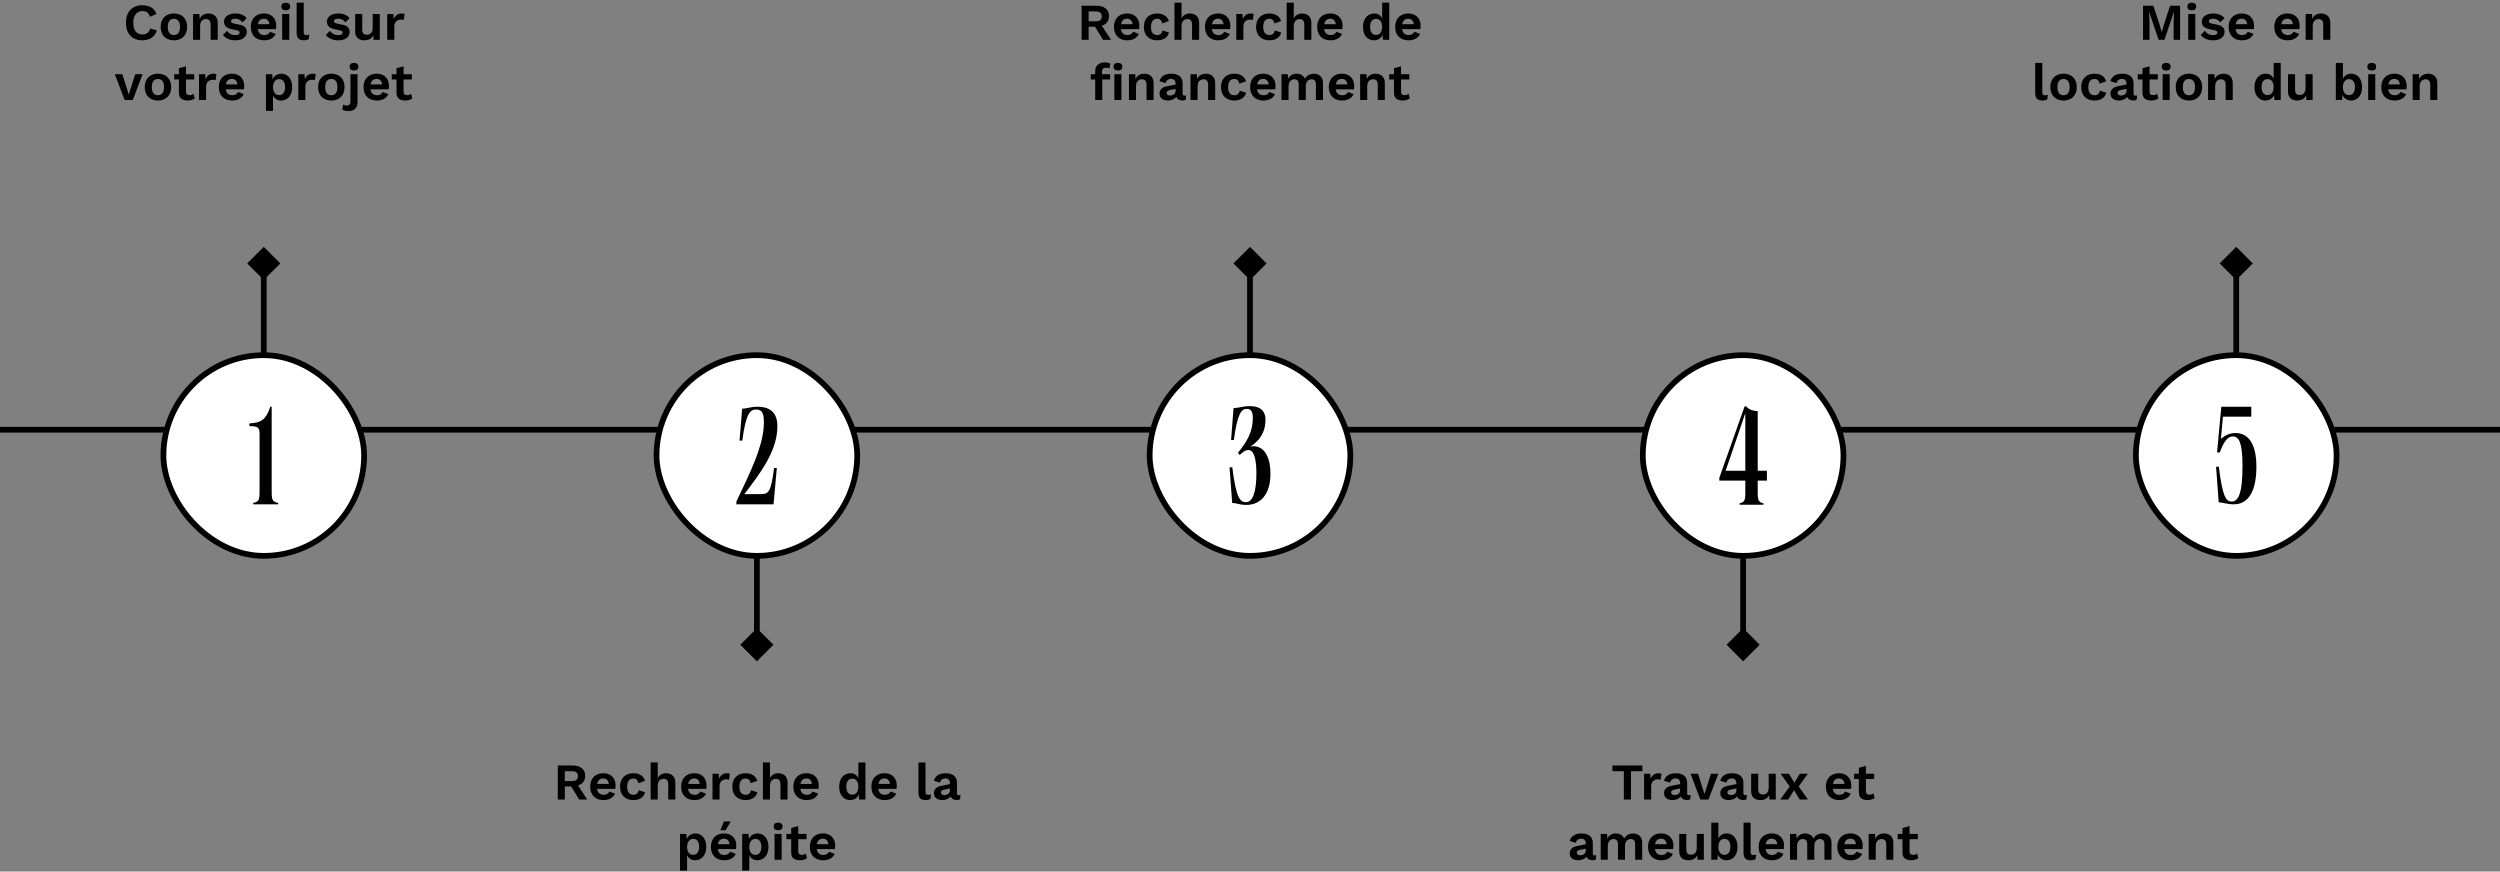 <svg width="872" height="304" viewBox="0 0 872 304" fill="none" xmlns="http://www.w3.org/2000/svg">
<rect x="0" y="0" width="872" height="304" fill="#808080" stroke="none"/>
<line x1="-0.001" y1="149.883" x2="872.001" y2="149.883" stroke="black" stroke-width="2"/>
<path d="M54.693 10.607C54.465 11.375 54.105 12.017 53.613 12.533C53.121 13.049 52.539 13.433 51.867 13.685C51.195 13.937 50.457 14.063 49.653 14.063C48.477 14.063 47.457 13.817 46.593 13.325C45.741 12.833 45.081 12.131 44.613 11.219C44.157 10.307 43.929 9.215 43.929 7.943C43.929 6.671 44.157 5.579 44.613 4.667C45.081 3.755 45.741 3.053 46.593 2.561C47.457 2.069 48.465 1.823 49.617 1.823C50.433 1.823 51.171 1.937 51.831 2.165C52.491 2.381 53.049 2.717 53.505 3.173C53.973 3.629 54.315 4.205 54.531 4.901L52.281 5.855C52.077 5.135 51.765 4.625 51.345 4.325C50.925 4.013 50.385 3.857 49.725 3.857C49.077 3.857 48.507 4.013 48.015 4.325C47.535 4.637 47.163 5.099 46.899 5.711C46.635 6.311 46.503 7.055 46.503 7.943C46.503 8.819 46.623 9.563 46.863 10.175C47.115 10.787 47.481 11.249 47.961 11.561C48.441 11.873 49.029 12.029 49.725 12.029C50.373 12.029 50.931 11.855 51.399 11.507C51.879 11.159 52.215 10.631 52.407 9.923L54.693 10.607ZM60.662 4.703C61.574 4.703 62.372 4.889 63.056 5.261C63.752 5.633 64.292 6.167 64.676 6.863C65.072 7.559 65.27 8.399 65.27 9.383C65.27 10.355 65.072 11.195 64.676 11.903C64.292 12.599 63.752 13.133 63.056 13.505C62.372 13.877 61.574 14.063 60.662 14.063C59.762 14.063 58.964 13.877 58.268 13.505C57.572 13.133 57.026 12.599 56.63 11.903C56.246 11.195 56.054 10.355 56.054 9.383C56.054 8.399 56.246 7.559 56.63 6.863C57.026 6.167 57.572 5.633 58.268 5.261C58.964 4.889 59.762 4.703 60.662 4.703ZM60.662 6.539C60.206 6.539 59.816 6.647 59.492 6.863C59.18 7.067 58.94 7.379 58.772 7.799C58.604 8.219 58.52 8.747 58.52 9.383C58.52 10.019 58.604 10.547 58.772 10.967C58.94 11.387 59.18 11.705 59.492 11.921C59.816 12.125 60.206 12.227 60.662 12.227C61.106 12.227 61.484 12.125 61.796 11.921C62.12 11.705 62.366 11.387 62.534 10.967C62.702 10.547 62.786 10.019 62.786 9.383C62.786 8.747 62.702 8.219 62.534 7.799C62.366 7.379 62.12 7.067 61.796 6.863C61.484 6.647 61.106 6.539 60.662 6.539ZM67.333 13.883V4.883H69.547L69.691 7.583L69.385 7.295C69.529 6.707 69.757 6.221 70.069 5.837C70.381 5.453 70.759 5.171 71.203 4.991C71.659 4.799 72.157 4.703 72.697 4.703C73.321 4.703 73.873 4.823 74.353 5.063C74.845 5.303 75.229 5.669 75.505 6.161C75.793 6.641 75.937 7.247 75.937 7.979V13.883H73.471V8.681C73.471 7.913 73.321 7.385 73.021 7.097C72.721 6.797 72.331 6.647 71.851 6.647C71.515 6.647 71.185 6.731 70.861 6.899C70.549 7.055 70.291 7.313 70.087 7.673C69.895 8.033 69.799 8.513 69.799 9.113V13.883H67.333ZM82.078 14.063C81.166 14.063 80.332 13.901 79.576 13.577C78.832 13.253 78.226 12.797 77.758 12.209L79.18 10.769C79.468 11.201 79.852 11.555 80.332 11.831C80.812 12.107 81.382 12.245 82.042 12.245C82.51 12.245 82.882 12.179 83.158 12.047C83.446 11.903 83.59 11.681 83.59 11.381C83.59 11.189 83.524 11.027 83.392 10.895C83.26 10.751 82.996 10.637 82.6 10.553L81.016 10.229C79.972 10.013 79.228 9.689 78.784 9.257C78.352 8.813 78.136 8.243 78.136 7.547C78.136 7.055 78.28 6.593 78.568 6.161C78.868 5.729 79.312 5.381 79.9 5.117C80.488 4.841 81.22 4.703 82.096 4.703C82.996 4.703 83.776 4.847 84.436 5.135C85.108 5.411 85.636 5.825 86.02 6.377L84.544 7.817C84.28 7.397 83.932 7.079 83.5 6.863C83.08 6.635 82.636 6.521 82.168 6.521C81.832 6.521 81.544 6.557 81.304 6.629C81.064 6.701 80.884 6.803 80.764 6.935C80.644 7.055 80.584 7.211 80.584 7.403C80.584 7.595 80.668 7.763 80.836 7.907C81.004 8.039 81.31 8.153 81.754 8.249L83.59 8.627C84.478 8.807 85.114 9.113 85.498 9.545C85.882 9.965 86.074 10.475 86.074 11.075C86.074 11.651 85.918 12.167 85.606 12.623C85.306 13.067 84.856 13.421 84.256 13.685C83.668 13.937 82.942 14.063 82.078 14.063ZM92.181 14.063C91.233 14.063 90.405 13.877 89.697 13.505C89.001 13.133 88.461 12.599 88.077 11.903C87.693 11.207 87.501 10.367 87.501 9.383C87.501 8.399 87.693 7.559 88.077 6.863C88.461 6.167 88.995 5.633 89.679 5.261C90.375 4.889 91.167 4.703 92.055 4.703C92.967 4.703 93.741 4.889 94.377 5.261C95.013 5.621 95.499 6.119 95.835 6.755C96.171 7.379 96.339 8.093 96.339 8.897C96.339 9.137 96.333 9.365 96.321 9.581C96.309 9.797 96.291 9.989 96.267 10.157H89.085V8.447H95.187L93.999 8.879C93.999 8.123 93.825 7.541 93.477 7.133C93.141 6.725 92.661 6.521 92.037 6.521C91.581 6.521 91.185 6.629 90.849 6.845C90.525 7.061 90.279 7.385 90.111 7.817C89.943 8.237 89.859 8.771 89.859 9.419C89.859 10.055 89.949 10.583 90.129 11.003C90.321 11.411 90.585 11.717 90.921 11.921C91.269 12.125 91.683 12.227 92.163 12.227C92.691 12.227 93.117 12.125 93.441 11.921C93.765 11.717 94.017 11.435 94.197 11.075L96.159 11.831C95.967 12.299 95.673 12.701 95.277 13.037C94.893 13.373 94.431 13.631 93.891 13.811C93.363 13.979 92.793 14.063 92.181 14.063ZM99.671 3.587C99.155 3.587 98.771 3.479 98.519 3.263C98.267 3.035 98.141 2.705 98.141 2.273C98.141 1.829 98.267 1.499 98.519 1.283C98.771 1.055 99.155 0.941 99.671 0.941C100.187 0.941 100.571 1.055 100.823 1.283C101.075 1.499 101.201 1.829 101.201 2.273C101.201 2.705 101.075 3.035 100.823 3.263C100.571 3.479 100.187 3.587 99.671 3.587ZM100.895 4.883V13.883H98.429V4.883H100.895ZM105.939 0.941V11.111C105.939 11.531 106.011 11.825 106.155 11.993C106.299 12.161 106.539 12.245 106.875 12.245C107.079 12.245 107.247 12.233 107.379 12.209C107.511 12.173 107.679 12.125 107.883 12.065L107.667 13.685C107.463 13.805 107.205 13.895 106.893 13.955C106.593 14.027 106.293 14.063 105.993 14.063C105.117 14.063 104.475 13.853 104.067 13.433C103.671 13.001 103.473 12.317 103.473 11.381V0.941H105.939ZM117.972 14.063C117.06 14.063 116.226 13.901 115.47 13.577C114.726 13.253 114.12 12.797 113.652 12.209L115.074 10.769C115.362 11.201 115.746 11.555 116.226 11.831C116.706 12.107 117.276 12.245 117.936 12.245C118.404 12.245 118.776 12.179 119.052 12.047C119.34 11.903 119.484 11.681 119.484 11.381C119.484 11.189 119.418 11.027 119.286 10.895C119.154 10.751 118.89 10.637 118.494 10.553L116.91 10.229C115.866 10.013 115.122 9.689 114.678 9.257C114.246 8.813 114.03 8.243 114.03 7.547C114.03 7.055 114.174 6.593 114.462 6.161C114.762 5.729 115.206 5.381 115.794 5.117C116.382 4.841 117.114 4.703 117.99 4.703C118.89 4.703 119.67 4.847 120.33 5.135C121.002 5.411 121.53 5.825 121.914 6.377L120.438 7.817C120.174 7.397 119.826 7.079 119.394 6.863C118.974 6.635 118.53 6.521 118.062 6.521C117.726 6.521 117.438 6.557 117.198 6.629C116.958 6.701 116.778 6.803 116.658 6.935C116.538 7.055 116.478 7.211 116.478 7.403C116.478 7.595 116.562 7.763 116.73 7.907C116.898 8.039 117.204 8.153 117.648 8.249L119.484 8.627C120.372 8.807 121.008 9.113 121.392 9.545C121.776 9.965 121.968 10.475 121.968 11.075C121.968 11.651 121.812 12.167 121.5 12.623C121.2 13.067 120.75 13.421 120.15 13.685C119.562 13.937 118.836 14.063 117.972 14.063ZM127.067 14.063C126.467 14.063 125.927 13.955 125.447 13.739C124.967 13.523 124.583 13.181 124.295 12.713C124.019 12.233 123.881 11.615 123.881 10.859V4.883H126.347V10.265C126.347 10.961 126.491 11.447 126.779 11.723C127.067 11.987 127.481 12.119 128.021 12.119C128.273 12.119 128.519 12.077 128.759 11.993C128.999 11.897 129.209 11.753 129.389 11.561C129.581 11.369 129.731 11.123 129.839 10.823C129.947 10.511 130.001 10.145 130.001 9.725V4.883H132.467V13.883H130.271L130.181 12.317C129.881 12.917 129.467 13.361 128.939 13.649C128.423 13.925 127.799 14.063 127.067 14.063ZM135.062 13.883V4.883H137.204L137.366 6.647C137.606 6.023 137.954 5.543 138.41 5.207C138.878 4.871 139.46 4.703 140.156 4.703C140.36 4.703 140.546 4.721 140.714 4.757C140.882 4.793 141.02 4.841 141.128 4.901L140.84 6.971C140.72 6.923 140.57 6.887 140.39 6.863C140.222 6.839 140 6.827 139.724 6.827C139.364 6.827 139.016 6.917 138.68 7.097C138.344 7.265 138.068 7.529 137.852 7.889C137.636 8.237 137.528 8.681 137.528 9.221V13.883H135.062ZM47.178 25.883H49.733L46.313 34.883H43.469L40.05 25.883H42.678L44.91 32.993L47.178 25.883ZM55.098 25.703C56.01 25.703 56.808 25.889 57.492 26.261C58.188 26.633 58.728 27.167 59.112 27.863C59.508 28.559 59.706 29.399 59.706 30.383C59.706 31.355 59.508 32.195 59.112 32.903C58.728 33.599 58.188 34.133 57.492 34.505C56.808 34.877 56.01 35.063 55.098 35.063C54.198 35.063 53.4 34.877 52.704 34.505C52.008 34.133 51.462 33.599 51.066 32.903C50.682 32.195 50.49 31.355 50.49 30.383C50.49 29.399 50.682 28.559 51.066 27.863C51.462 27.167 52.008 26.633 52.704 26.261C53.4 25.889 54.198 25.703 55.098 25.703ZM55.098 27.539C54.642 27.539 54.252 27.647 53.928 27.863C53.616 28.067 53.376 28.379 53.208 28.799C53.04 29.219 52.956 29.747 52.956 30.383C52.956 31.019 53.04 31.547 53.208 31.967C53.376 32.387 53.616 32.705 53.928 32.921C54.252 33.125 54.642 33.227 55.098 33.227C55.542 33.227 55.92 33.125 56.232 32.921C56.556 32.705 56.802 32.387 56.97 31.967C57.138 31.547 57.222 31.019 57.222 30.383C57.222 29.747 57.138 29.219 56.97 28.799C56.802 28.379 56.556 28.067 56.232 27.863C55.92 27.647 55.542 27.539 55.098 27.539ZM64.868 23.129V31.949C64.868 32.381 64.976 32.699 65.192 32.903C65.42 33.095 65.726 33.191 66.11 33.191C66.41 33.191 66.674 33.149 66.902 33.065C67.13 32.969 67.334 32.843 67.514 32.687L67.91 34.325C67.622 34.553 67.262 34.733 66.83 34.865C66.398 34.997 65.942 35.063 65.462 35.063C64.862 35.063 64.328 34.973 63.86 34.793C63.404 34.613 63.044 34.325 62.78 33.929C62.528 33.533 62.402 33.005 62.402 32.345V23.813L64.868 23.129ZM67.748 25.883V27.719H60.746V25.883H67.748ZM69.416 34.883V25.883H71.558L71.72 27.647C71.96 27.023 72.308 26.543 72.764 26.207C73.232 25.871 73.814 25.703 74.51 25.703C74.714 25.703 74.9 25.721 75.068 25.757C75.236 25.793 75.374 25.841 75.482 25.901L75.194 27.971C75.074 27.923 74.924 27.887 74.744 27.863C74.576 27.839 74.354 27.827 74.078 27.827C73.718 27.827 73.37 27.917 73.034 28.097C72.698 28.265 72.422 28.529 72.206 28.889C71.99 29.237 71.882 29.681 71.882 30.221V34.883H69.416ZM81.01 35.063C80.062 35.063 79.234 34.877 78.526 34.505C77.83 34.133 77.29 33.599 76.906 32.903C76.522 32.207 76.33 31.367 76.33 30.383C76.33 29.399 76.522 28.559 76.906 27.863C77.29 27.167 77.824 26.633 78.508 26.261C79.204 25.889 79.996 25.703 80.884 25.703C81.796 25.703 82.57 25.889 83.206 26.261C83.842 26.621 84.328 27.119 84.664 27.755C85 28.379 85.168 29.093 85.168 29.897C85.168 30.137 85.162 30.365 85.15 30.581C85.138 30.797 85.12 30.989 85.096 31.157H77.914V29.447H84.016L82.828 29.879C82.828 29.123 82.654 28.541 82.306 28.133C81.97 27.725 81.49 27.521 80.866 27.521C80.41 27.521 80.014 27.629 79.678 27.845C79.354 28.061 79.108 28.385 78.94 28.817C78.772 29.237 78.688 29.771 78.688 30.419C78.688 31.055 78.778 31.583 78.958 32.003C79.15 32.411 79.414 32.717 79.75 32.921C80.098 33.125 80.512 33.227 80.992 33.227C81.52 33.227 81.946 33.125 82.27 32.921C82.594 32.717 82.846 32.435 83.026 32.075L84.988 32.831C84.796 33.299 84.502 33.701 84.106 34.037C83.722 34.373 83.26 34.631 82.72 34.811C82.192 34.979 81.622 35.063 81.01 35.063ZM92.76 38.663V25.883H94.974L95.136 28.745L94.83 28.421C94.938 27.893 95.136 27.425 95.424 27.017C95.724 26.609 96.102 26.291 96.558 26.063C97.014 25.823 97.524 25.703 98.088 25.703C98.82 25.703 99.474 25.889 100.05 26.261C100.626 26.633 101.076 27.167 101.4 27.863C101.736 28.547 101.904 29.381 101.904 30.365C101.904 31.349 101.736 32.195 101.4 32.903C101.064 33.599 100.602 34.133 100.014 34.505C99.438 34.877 98.778 35.063 98.034 35.063C97.242 35.063 96.582 34.841 96.054 34.397C95.538 33.953 95.184 33.395 94.992 32.723L95.226 32.345V38.663H92.76ZM97.314 33.173C97.974 33.173 98.49 32.939 98.862 32.471C99.246 31.991 99.438 31.295 99.438 30.383C99.438 29.471 99.252 28.781 98.88 28.313C98.52 27.833 98.01 27.593 97.35 27.593C96.93 27.593 96.558 27.707 96.234 27.935C95.922 28.151 95.676 28.469 95.496 28.889C95.316 29.297 95.226 29.795 95.226 30.383C95.226 30.959 95.31 31.457 95.478 31.877C95.646 32.297 95.886 32.621 96.198 32.849C96.522 33.065 96.894 33.173 97.314 33.173ZM104.045 34.883V25.883H106.187L106.349 27.647C106.589 27.023 106.937 26.543 107.393 26.207C107.861 25.871 108.443 25.703 109.139 25.703C109.343 25.703 109.529 25.721 109.697 25.757C109.865 25.793 110.003 25.841 110.111 25.901L109.823 27.971C109.703 27.923 109.553 27.887 109.373 27.863C109.205 27.839 108.983 27.827 108.707 27.827C108.347 27.827 107.999 27.917 107.663 28.097C107.327 28.265 107.051 28.529 106.835 28.889C106.619 29.237 106.511 29.681 106.511 30.221V34.883H104.045ZM115.567 25.703C116.479 25.703 117.277 25.889 117.961 26.261C118.657 26.633 119.197 27.167 119.581 27.863C119.977 28.559 120.175 29.399 120.175 30.383C120.175 31.355 119.977 32.195 119.581 32.903C119.197 33.599 118.657 34.133 117.961 34.505C117.277 34.877 116.479 35.063 115.567 35.063C114.667 35.063 113.869 34.877 113.173 34.505C112.477 34.133 111.931 33.599 111.535 32.903C111.151 32.195 110.959 31.355 110.959 30.383C110.959 29.399 111.151 28.559 111.535 27.863C111.931 27.167 112.477 26.633 113.173 26.261C113.869 25.889 114.667 25.703 115.567 25.703ZM115.567 27.539C115.111 27.539 114.721 27.647 114.397 27.863C114.085 28.067 113.845 28.379 113.677 28.799C113.509 29.219 113.425 29.747 113.425 30.383C113.425 31.019 113.509 31.547 113.677 31.967C113.845 32.387 114.085 32.705 114.397 32.921C114.721 33.125 115.111 33.227 115.567 33.227C116.011 33.227 116.389 33.125 116.701 32.921C117.025 32.705 117.271 32.387 117.439 31.967C117.607 31.547 117.691 31.019 117.691 30.383C117.691 29.747 117.607 29.219 117.439 28.799C117.271 28.379 117.025 28.067 116.701 27.863C116.389 27.647 116.011 27.539 115.567 27.539ZM123.48 24.587C122.964 24.587 122.58 24.479 122.328 24.263C122.076 24.035 121.95 23.705 121.95 23.273C121.95 22.829 122.076 22.499 122.328 22.283C122.58 22.055 122.964 21.941 123.48 21.941C123.996 21.941 124.38 22.055 124.632 22.283C124.884 22.499 125.01 22.829 125.01 23.273C125.01 23.705 124.884 24.035 124.632 24.263C124.38 24.479 123.996 24.587 123.48 24.587ZM124.704 25.883V35.549C124.704 36.329 124.56 36.953 124.272 37.421C123.996 37.889 123.618 38.225 123.138 38.429C122.658 38.645 122.112 38.753 121.5 38.753C121.056 38.753 120.654 38.699 120.294 38.591C119.934 38.495 119.622 38.357 119.358 38.177L119.736 36.413C119.88 36.533 120.06 36.635 120.276 36.719C120.492 36.803 120.732 36.845 120.996 36.845C121.368 36.845 121.668 36.731 121.896 36.503C122.124 36.275 122.238 35.879 122.238 35.315V25.883H124.704ZM131.494 35.063C130.546 35.063 129.718 34.877 129.01 34.505C128.314 34.133 127.774 33.599 127.39 32.903C127.006 32.207 126.814 31.367 126.814 30.383C126.814 29.399 127.006 28.559 127.39 27.863C127.774 27.167 128.308 26.633 128.992 26.261C129.688 25.889 130.48 25.703 131.368 25.703C132.28 25.703 133.054 25.889 133.69 26.261C134.326 26.621 134.812 27.119 135.148 27.755C135.484 28.379 135.652 29.093 135.652 29.897C135.652 30.137 135.646 30.365 135.634 30.581C135.622 30.797 135.604 30.989 135.58 31.157H128.398V29.447H134.5L133.312 29.879C133.312 29.123 133.138 28.541 132.79 28.133C132.454 27.725 131.974 27.521 131.35 27.521C130.894 27.521 130.498 27.629 130.162 27.845C129.838 28.061 129.592 28.385 129.424 28.817C129.256 29.237 129.172 29.771 129.172 30.419C129.172 31.055 129.262 31.583 129.442 32.003C129.634 32.411 129.898 32.717 130.234 32.921C130.582 33.125 130.996 33.227 131.476 33.227C132.004 33.227 132.43 33.125 132.754 32.921C133.078 32.717 133.33 32.435 133.51 32.075L135.472 32.831C135.28 33.299 134.986 33.701 134.59 34.037C134.206 34.373 133.744 34.631 133.204 34.811C132.676 34.979 132.106 35.063 131.494 35.063ZM140.77 23.129V31.949C140.77 32.381 140.878 32.699 141.094 32.903C141.322 33.095 141.628 33.191 142.012 33.191C142.312 33.191 142.576 33.149 142.804 33.065C143.032 32.969 143.236 32.843 143.416 32.687L143.812 34.325C143.524 34.553 143.164 34.733 142.732 34.865C142.3 34.997 141.844 35.063 141.364 35.063C140.764 35.063 140.23 34.973 139.762 34.793C139.306 34.613 138.946 34.325 138.682 33.929C138.43 33.533 138.304 33.005 138.304 32.345V23.813L140.77 23.129ZM143.65 25.883V27.719H136.648V25.883H143.65Z" fill="black"/>
<rect x="57" y="123.885" width="70" height="70" rx="35" fill="white"/>
<rect x="57" y="123.885" width="70" height="70" rx="35" stroke="black" stroke-width="2"/>
<path d="M86.984 147.677V148.637C90.152 148.637 90.536 149.213 90.536 151.469V171.533C90.536 174.605 90.152 174.989 88.328 175.421V175.901H97.016V175.421C95.144 174.989 94.76 174.605 94.76 171.533V141.869H94.28C92.84 146.237 91.256 147.485 86.984 147.677Z" fill="black"/>
<path d="M92 86.11L86.227 91.883L92 97.657L97.773 91.883L92 86.11ZM93 123.887L93 91.883H91L91 123.887H93Z" fill="black"/>
<path d="M199.797 267.003C201.141 267.003 202.197 267.327 202.965 267.975C203.733 268.623 204.117 269.493 204.117 270.585C204.117 271.749 203.733 272.643 202.965 273.267C202.197 273.879 201.147 274.185 199.815 274.185L199.563 274.329H197.007V278.883H194.559V267.003H199.797ZM199.509 272.439C200.205 272.439 200.721 272.301 201.057 272.025C201.405 271.737 201.579 271.299 201.579 270.711C201.579 270.123 201.405 269.691 201.057 269.415C200.721 269.127 200.205 268.983 199.509 268.983H197.007V272.439H199.509ZM200.967 272.961L204.819 278.883H202.029L198.843 273.681L200.967 272.961ZM210.541 279.063C209.593 279.063 208.765 278.877 208.057 278.505C207.361 278.133 206.821 277.599 206.437 276.903C206.053 276.207 205.861 275.367 205.861 274.383C205.861 273.399 206.053 272.559 206.437 271.863C206.821 271.167 207.355 270.633 208.039 270.261C208.735 269.889 209.527 269.703 210.415 269.703C211.327 269.703 212.101 269.889 212.737 270.261C213.373 270.621 213.859 271.119 214.195 271.755C214.531 272.379 214.699 273.093 214.699 273.897C214.699 274.137 214.693 274.365 214.681 274.581C214.669 274.797 214.651 274.989 214.627 275.157H207.445V273.447H213.547L212.359 273.879C212.359 273.123 212.185 272.541 211.837 272.133C211.501 271.725 211.021 271.521 210.397 271.521C209.941 271.521 209.545 271.629 209.209 271.845C208.885 272.061 208.639 272.385 208.471 272.817C208.303 273.237 208.219 273.771 208.219 274.419C208.219 275.055 208.309 275.583 208.489 276.003C208.681 276.411 208.945 276.717 209.281 276.921C209.629 277.125 210.043 277.227 210.523 277.227C211.051 277.227 211.477 277.125 211.801 276.921C212.125 276.717 212.377 276.435 212.557 276.075L214.519 276.831C214.327 277.299 214.033 277.701 213.637 278.037C213.253 278.373 212.791 278.631 212.251 278.811C211.723 278.979 211.153 279.063 210.541 279.063ZM220.875 269.703C221.679 269.703 222.357 269.823 222.909 270.063C223.473 270.291 223.923 270.609 224.259 271.017C224.607 271.413 224.853 271.857 224.997 272.349L222.693 273.177C222.573 272.637 222.369 272.229 222.081 271.953C221.793 271.677 221.403 271.539 220.911 271.539C220.455 271.539 220.065 271.647 219.741 271.863C219.417 272.067 219.171 272.385 219.003 272.817C218.835 273.237 218.751 273.765 218.751 274.401C218.751 275.037 218.835 275.565 219.003 275.985C219.183 276.405 219.435 276.717 219.759 276.921C220.095 277.125 220.485 277.227 220.929 277.227C221.289 277.227 221.595 277.167 221.847 277.047C222.099 276.915 222.303 276.729 222.459 276.489C222.627 276.249 222.741 275.961 222.801 275.625L225.033 276.345C224.901 276.885 224.655 277.359 224.295 277.767C223.935 278.175 223.473 278.493 222.909 278.721C222.345 278.949 221.691 279.063 220.947 279.063C220.023 279.063 219.207 278.877 218.499 278.505C217.791 278.133 217.245 277.599 216.861 276.903C216.477 276.207 216.285 275.367 216.285 274.383C216.285 273.399 216.477 272.559 216.861 271.863C217.245 271.167 217.785 270.633 218.481 270.261C219.177 269.889 219.975 269.703 220.875 269.703ZM226.949 278.883V265.941H229.415V271.413C229.703 270.837 230.099 270.411 230.603 270.135C231.107 269.847 231.677 269.703 232.313 269.703C232.937 269.703 233.489 269.823 233.969 270.063C234.461 270.303 234.845 270.669 235.121 271.161C235.409 271.641 235.553 272.247 235.553 272.979V278.883H233.087V273.699C233.087 272.919 232.937 272.385 232.637 272.097C232.337 271.797 231.953 271.647 231.485 271.647C231.137 271.647 230.801 271.731 230.477 271.899C230.165 272.055 229.907 272.319 229.703 272.691C229.511 273.051 229.415 273.531 229.415 274.131V278.883H226.949ZM242.27 279.063C241.322 279.063 240.494 278.877 239.786 278.505C239.09 278.133 238.55 277.599 238.166 276.903C237.782 276.207 237.59 275.367 237.59 274.383C237.59 273.399 237.782 272.559 238.166 271.863C238.55 271.167 239.084 270.633 239.768 270.261C240.464 269.889 241.256 269.703 242.144 269.703C243.056 269.703 243.83 269.889 244.466 270.261C245.102 270.621 245.588 271.119 245.924 271.755C246.26 272.379 246.428 273.093 246.428 273.897C246.428 274.137 246.422 274.365 246.41 274.581C246.398 274.797 246.38 274.989 246.356 275.157H239.174V273.447H245.276L244.088 273.879C244.088 273.123 243.914 272.541 243.566 272.133C243.23 271.725 242.75 271.521 242.126 271.521C241.67 271.521 241.274 271.629 240.938 271.845C240.614 272.061 240.368 272.385 240.2 272.817C240.032 273.237 239.948 273.771 239.948 274.419C239.948 275.055 240.038 275.583 240.218 276.003C240.41 276.411 240.674 276.717 241.01 276.921C241.358 277.125 241.772 277.227 242.252 277.227C242.78 277.227 243.206 277.125 243.53 276.921C243.854 276.717 244.106 276.435 244.286 276.075L246.248 276.831C246.056 277.299 245.762 277.701 245.366 278.037C244.982 278.373 244.52 278.631 243.98 278.811C243.452 278.979 242.882 279.063 242.27 279.063ZM248.518 278.883V269.883H250.66L250.822 271.647C251.062 271.023 251.41 270.543 251.866 270.207C252.334 269.871 252.916 269.703 253.612 269.703C253.816 269.703 254.002 269.721 254.17 269.757C254.338 269.793 254.476 269.841 254.584 269.901L254.296 271.971C254.176 271.923 254.026 271.887 253.846 271.863C253.678 271.839 253.456 271.827 253.18 271.827C252.82 271.827 252.472 271.917 252.136 272.097C251.8 272.265 251.524 272.529 251.308 272.889C251.092 273.237 250.984 273.681 250.984 274.221V278.883H248.518ZM260.022 269.703C260.826 269.703 261.504 269.823 262.056 270.063C262.62 270.291 263.07 270.609 263.406 271.017C263.754 271.413 264 271.857 264.144 272.349L261.84 273.177C261.72 272.637 261.516 272.229 261.228 271.953C260.94 271.677 260.55 271.539 260.058 271.539C259.602 271.539 259.212 271.647 258.888 271.863C258.564 272.067 258.318 272.385 258.15 272.817C257.982 273.237 257.898 273.765 257.898 274.401C257.898 275.037 257.982 275.565 258.15 275.985C258.33 276.405 258.582 276.717 258.906 276.921C259.242 277.125 259.632 277.227 260.076 277.227C260.436 277.227 260.742 277.167 260.994 277.047C261.246 276.915 261.45 276.729 261.606 276.489C261.774 276.249 261.888 275.961 261.948 275.625L264.18 276.345C264.048 276.885 263.802 277.359 263.442 277.767C263.082 278.175 262.62 278.493 262.056 278.721C261.492 278.949 260.838 279.063 260.094 279.063C259.17 279.063 258.354 278.877 257.646 278.505C256.938 278.133 256.392 277.599 256.008 276.903C255.624 276.207 255.432 275.367 255.432 274.383C255.432 273.399 255.624 272.559 256.008 271.863C256.392 271.167 256.932 270.633 257.628 270.261C258.324 269.889 259.122 269.703 260.022 269.703ZM266.096 278.883V265.941H268.562V271.413C268.85 270.837 269.246 270.411 269.75 270.135C270.254 269.847 270.824 269.703 271.46 269.703C272.084 269.703 272.636 269.823 273.116 270.063C273.608 270.303 273.992 270.669 274.268 271.161C274.556 271.641 274.7 272.247 274.7 272.979V278.883H272.234V273.699C272.234 272.919 272.084 272.385 271.784 272.097C271.484 271.797 271.1 271.647 270.632 271.647C270.284 271.647 269.948 271.731 269.624 271.899C269.312 272.055 269.054 272.319 268.85 272.691C268.658 273.051 268.562 273.531 268.562 274.131V278.883H266.096ZM281.416 279.063C280.468 279.063 279.64 278.877 278.932 278.505C278.236 278.133 277.696 277.599 277.312 276.903C276.928 276.207 276.736 275.367 276.736 274.383C276.736 273.399 276.928 272.559 277.312 271.863C277.696 271.167 278.23 270.633 278.914 270.261C279.61 269.889 280.402 269.703 281.29 269.703C282.202 269.703 282.976 269.889 283.612 270.261C284.248 270.621 284.734 271.119 285.07 271.755C285.406 272.379 285.574 273.093 285.574 273.897C285.574 274.137 285.568 274.365 285.556 274.581C285.544 274.797 285.526 274.989 285.502 275.157H278.32V273.447H284.422L283.234 273.879C283.234 273.123 283.06 272.541 282.712 272.133C282.376 271.725 281.896 271.521 281.272 271.521C280.816 271.521 280.42 271.629 280.084 271.845C279.76 272.061 279.514 272.385 279.346 272.817C279.178 273.237 279.094 273.771 279.094 274.419C279.094 275.055 279.184 275.583 279.364 276.003C279.556 276.411 279.82 276.717 280.156 276.921C280.504 277.125 280.918 277.227 281.398 277.227C281.926 277.227 282.352 277.125 282.676 276.921C283 276.717 283.252 276.435 283.432 276.075L285.394 276.831C285.202 277.299 284.908 277.701 284.512 278.037C284.128 278.373 283.666 278.631 283.126 278.811C282.598 278.979 282.028 279.063 281.416 279.063ZM296.568 279.063C295.824 279.063 295.158 278.877 294.57 278.505C293.994 278.133 293.538 277.599 293.202 276.903C292.878 276.207 292.716 275.373 292.716 274.401C292.716 273.405 292.89 272.559 293.238 271.863C293.586 271.155 294.054 270.621 294.642 270.261C295.242 269.889 295.914 269.703 296.658 269.703C297.45 269.703 298.104 269.931 298.62 270.387C299.136 270.843 299.472 271.431 299.628 272.151L299.394 272.439V265.941H301.86V278.883H299.646L299.484 276.147L299.79 276.291C299.706 276.855 299.514 277.347 299.214 277.767C298.914 278.175 298.536 278.493 298.08 278.721C297.624 278.949 297.12 279.063 296.568 279.063ZM297.288 277.173C297.72 277.173 298.092 277.065 298.404 276.849C298.716 276.621 298.956 276.291 299.124 275.859C299.304 275.427 299.394 274.911 299.394 274.311C299.394 273.735 299.31 273.249 299.142 272.853C298.974 272.445 298.734 272.133 298.422 271.917C298.11 271.701 297.744 271.593 297.324 271.593C296.652 271.593 296.124 271.833 295.74 272.313C295.368 272.781 295.182 273.471 295.182 274.383C295.182 275.295 295.368 275.991 295.74 276.471C296.112 276.939 296.628 277.173 297.288 277.173ZM308.627 279.063C307.679 279.063 306.851 278.877 306.143 278.505C305.447 278.133 304.907 277.599 304.523 276.903C304.139 276.207 303.947 275.367 303.947 274.383C303.947 273.399 304.139 272.559 304.523 271.863C304.907 271.167 305.441 270.633 306.125 270.261C306.821 269.889 307.613 269.703 308.501 269.703C309.413 269.703 310.187 269.889 310.823 270.261C311.459 270.621 311.945 271.119 312.281 271.755C312.617 272.379 312.785 273.093 312.785 273.897C312.785 274.137 312.779 274.365 312.767 274.581C312.755 274.797 312.737 274.989 312.713 275.157H305.531V273.447H311.633L310.445 273.879C310.445 273.123 310.271 272.541 309.923 272.133C309.587 271.725 309.107 271.521 308.483 271.521C308.027 271.521 307.631 271.629 307.295 271.845C306.971 272.061 306.725 272.385 306.557 272.817C306.389 273.237 306.305 273.771 306.305 274.419C306.305 275.055 306.395 275.583 306.575 276.003C306.767 276.411 307.031 276.717 307.367 276.921C307.715 277.125 308.129 277.227 308.609 277.227C309.137 277.227 309.563 277.125 309.887 276.921C310.211 276.717 310.463 276.435 310.643 276.075L312.605 276.831C312.413 277.299 312.119 277.701 311.723 278.037C311.339 278.373 310.877 278.631 310.337 278.811C309.809 278.979 309.239 279.063 308.627 279.063ZM322.807 265.941V276.111C322.807 276.531 322.879 276.825 323.023 276.993C323.167 277.161 323.407 277.245 323.743 277.245C323.947 277.245 324.115 277.233 324.247 277.209C324.379 277.173 324.547 277.125 324.751 277.065L324.535 278.685C324.331 278.805 324.073 278.895 323.761 278.955C323.461 279.027 323.161 279.063 322.861 279.063C321.985 279.063 321.343 278.853 320.935 278.433C320.539 278.001 320.341 277.317 320.341 276.381V265.941H322.807ZM331.343 273.141C331.343 272.625 331.193 272.223 330.893 271.935C330.605 271.647 330.221 271.503 329.741 271.503C329.297 271.503 328.907 271.617 328.571 271.845C328.235 272.073 327.989 272.451 327.833 272.979L325.727 272.331C325.931 271.539 326.375 270.903 327.059 270.423C327.755 269.943 328.685 269.703 329.849 269.703C330.641 269.703 331.331 269.829 331.919 270.081C332.507 270.321 332.963 270.687 333.287 271.179C333.623 271.671 333.791 272.289 333.791 273.033V276.687C333.791 277.143 334.007 277.371 334.439 277.371C334.643 277.371 334.835 277.341 335.015 277.281L334.871 278.811C334.559 278.967 334.169 279.045 333.701 279.045C333.281 279.045 332.903 278.973 332.567 278.829C332.231 278.685 331.967 278.469 331.775 278.181C331.583 277.881 331.487 277.509 331.487 277.065V276.993L331.919 276.921C331.847 277.377 331.649 277.767 331.325 278.091C331.001 278.403 330.605 278.643 330.137 278.811C329.681 278.979 329.207 279.063 328.715 279.063C328.103 279.063 327.575 278.973 327.131 278.793C326.687 278.601 326.345 278.325 326.105 277.965C325.865 277.605 325.745 277.161 325.745 276.633C325.745 275.961 325.961 275.415 326.393 274.995C326.825 274.563 327.443 274.269 328.247 274.113L331.631 273.429L331.613 274.959L329.453 275.391C329.045 275.475 328.733 275.589 328.517 275.733C328.313 275.865 328.211 276.087 328.211 276.399C328.211 276.699 328.319 276.927 328.535 277.083C328.763 277.239 329.033 277.317 329.345 277.317C329.597 277.317 329.843 277.287 330.083 277.227C330.323 277.167 330.539 277.071 330.731 276.939C330.923 276.807 331.073 276.627 331.181 276.399C331.289 276.171 331.343 275.895 331.343 275.571V273.141ZM237.189 303.663V290.883H239.403L239.565 293.745L239.259 293.421C239.367 292.893 239.565 292.425 239.853 292.017C240.153 291.609 240.531 291.291 240.987 291.063C241.443 290.823 241.953 290.703 242.517 290.703C243.249 290.703 243.903 290.889 244.479 291.261C245.055 291.633 245.505 292.167 245.829 292.863C246.165 293.547 246.333 294.381 246.333 295.365C246.333 296.349 246.165 297.195 245.829 297.903C245.493 298.599 245.031 299.133 244.443 299.505C243.867 299.877 243.207 300.063 242.463 300.063C241.671 300.063 241.011 299.841 240.483 299.397C239.967 298.953 239.613 298.395 239.421 297.723L239.655 297.345V303.663H237.189ZM241.743 298.173C242.403 298.173 242.919 297.939 243.291 297.471C243.675 296.991 243.867 296.295 243.867 295.383C243.867 294.471 243.681 293.781 243.309 293.313C242.949 292.833 242.439 292.593 241.779 292.593C241.359 292.593 240.987 292.707 240.663 292.935C240.351 293.151 240.105 293.469 239.925 293.889C239.745 294.297 239.655 294.795 239.655 295.383C239.655 295.959 239.739 296.457 239.907 296.877C240.075 297.297 240.315 297.621 240.627 297.849C240.951 298.065 241.323 298.173 241.743 298.173ZM252.65 300.063C251.702 300.063 250.874 299.877 250.166 299.505C249.47 299.133 248.93 298.599 248.546 297.903C248.162 297.207 247.97 296.367 247.97 295.383C247.97 294.399 248.162 293.559 248.546 292.863C248.93 292.167 249.464 291.633 250.148 291.261C250.844 290.889 251.636 290.703 252.524 290.703C253.436 290.703 254.21 290.889 254.846 291.261C255.482 291.621 255.968 292.119 256.304 292.755C256.64 293.379 256.808 294.093 256.808 294.897C256.808 295.137 256.802 295.365 256.79 295.581C256.778 295.797 256.76 295.989 256.736 296.157H249.554V294.447H255.656L254.468 294.879C254.468 294.123 254.294 293.541 253.946 293.133C253.61 292.725 253.13 292.521 252.506 292.521C252.05 292.521 251.654 292.629 251.318 292.845C250.994 293.061 250.748 293.385 250.58 293.817C250.412 294.237 250.328 294.771 250.328 295.419C250.328 296.055 250.418 296.583 250.598 297.003C250.79 297.411 251.054 297.717 251.39 297.921C251.738 298.125 252.152 298.227 252.632 298.227C253.16 298.227 253.586 298.125 253.91 297.921C254.234 297.717 254.486 297.435 254.666 297.075L256.628 297.831C256.436 298.299 256.142 298.701 255.746 299.037C255.362 299.373 254.9 299.631 254.36 299.811C253.832 299.979 253.262 300.063 252.65 300.063ZM252.506 286.527H254.882L253.082 289.587H251.264L252.506 286.527ZM258.88 303.663V290.883H261.094L261.256 293.745L260.95 293.421C261.058 292.893 261.256 292.425 261.544 292.017C261.844 291.609 262.222 291.291 262.678 291.063C263.134 290.823 263.644 290.703 264.208 290.703C264.94 290.703 265.594 290.889 266.17 291.261C266.746 291.633 267.196 292.167 267.52 292.863C267.856 293.547 268.024 294.381 268.024 295.365C268.024 296.349 267.856 297.195 267.52 297.903C267.184 298.599 266.722 299.133 266.134 299.505C265.558 299.877 264.898 300.063 264.154 300.063C263.362 300.063 262.702 299.841 262.174 299.397C261.658 298.953 261.304 298.395 261.112 297.723L261.346 297.345V303.663H258.88ZM263.434 298.173C264.094 298.173 264.61 297.939 264.982 297.471C265.366 296.991 265.558 296.295 265.558 295.383C265.558 294.471 265.372 293.781 265 293.313C264.64 292.833 264.13 292.593 263.47 292.593C263.05 292.593 262.678 292.707 262.354 292.935C262.042 293.151 261.796 293.469 261.616 293.889C261.436 294.297 261.346 294.795 261.346 295.383C261.346 295.959 261.43 296.457 261.598 296.877C261.766 297.297 262.006 297.621 262.318 297.849C262.642 298.065 263.014 298.173 263.434 298.173ZM271.407 289.587C270.891 289.587 270.507 289.479 270.255 289.263C270.003 289.035 269.877 288.705 269.877 288.273C269.877 287.829 270.003 287.499 270.255 287.283C270.507 287.055 270.891 286.941 271.407 286.941C271.923 286.941 272.307 287.055 272.559 287.283C272.811 287.499 272.937 287.829 272.937 288.273C272.937 288.705 272.811 289.035 272.559 289.263C272.307 289.479 271.923 289.587 271.407 289.587ZM272.631 290.883V299.883H270.165V290.883H272.631ZM278.431 288.129V296.949C278.431 297.381 278.539 297.699 278.755 297.903C278.983 298.095 279.289 298.191 279.673 298.191C279.973 298.191 280.237 298.149 280.465 298.065C280.693 297.969 280.897 297.843 281.077 297.687L281.473 299.325C281.185 299.553 280.825 299.733 280.393 299.865C279.961 299.997 279.505 300.063 279.025 300.063C278.425 300.063 277.891 299.973 277.423 299.793C276.967 299.613 276.607 299.325 276.343 298.929C276.091 298.533 275.965 298.005 275.965 297.345V288.813L278.431 288.129ZM281.311 290.883V292.719H274.309V290.883H281.311ZM287.156 300.063C286.208 300.063 285.38 299.877 284.672 299.505C283.976 299.133 283.436 298.599 283.052 297.903C282.668 297.207 282.476 296.367 282.476 295.383C282.476 294.399 282.668 293.559 283.052 292.863C283.436 292.167 283.97 291.633 284.654 291.261C285.35 290.889 286.142 290.703 287.03 290.703C287.942 290.703 288.716 290.889 289.352 291.261C289.988 291.621 290.474 292.119 290.81 292.755C291.146 293.379 291.314 294.093 291.314 294.897C291.314 295.137 291.308 295.365 291.296 295.581C291.284 295.797 291.266 295.989 291.242 296.157H284.06V294.447H290.162L288.974 294.879C288.974 294.123 288.8 293.541 288.452 293.133C288.116 292.725 287.636 292.521 287.012 292.521C286.556 292.521 286.16 292.629 285.824 292.845C285.5 293.061 285.254 293.385 285.086 293.817C284.918 294.237 284.834 294.771 284.834 295.419C284.834 296.055 284.924 296.583 285.104 297.003C285.296 297.411 285.56 297.717 285.896 297.921C286.244 298.125 286.658 298.227 287.138 298.227C287.666 298.227 288.092 298.125 288.416 297.921C288.74 297.717 288.992 297.435 289.172 297.075L291.134 297.831C290.942 298.299 290.648 298.701 290.252 299.037C289.868 299.373 289.406 299.631 288.866 299.811C288.338 299.979 287.768 300.063 287.156 300.063Z" fill="black"/>
<rect x="229" y="123.885" width="70" height="70" rx="35" fill="white"/>
<rect x="229" y="123.885" width="70" height="70" rx="35" stroke="black" stroke-width="2"/>
<path d="M256.848 174.941V175.901H269.808L270.96 163.229H270C268.896 171.869 268.08 172.349 265.152 172.349H259.632C265.344 164.861 271.152 157.229 271.152 148.637C271.152 143.933 268.608 141.869 264.192 141.869C261.744 141.869 260.544 142.541 258.864 142.541L257.952 153.677H258.912C260.16 144.125 261.696 142.829 263.76 142.829C265.824 142.829 266.448 144.269 266.448 147.245C266.448 155.405 261.696 164.717 256.848 174.941Z" fill="black"/>
<path d="M264 230.66L269.774 224.887L264 219.113L258.226 224.887L264 230.66ZM263 192.883V224.887H265V192.883H263Z" fill="black"/>
<path d="M382.502 2.003C383.846 2.003 384.902 2.327 385.67 2.975C386.438 3.623 386.822 4.493 386.822 5.585C386.822 6.749 386.438 7.643 385.67 8.267C384.902 8.879 383.852 9.185 382.52 9.185L382.268 9.329H379.712V13.883H377.264V2.003H382.502ZM382.214 7.439C382.91 7.439 383.426 7.301 383.762 7.025C384.11 6.737 384.284 6.299 384.284 5.711C384.284 5.123 384.11 4.691 383.762 4.415C383.426 4.127 382.91 3.983 382.214 3.983H379.712V7.439H382.214ZM383.672 7.961L387.524 13.883H384.734L381.548 8.681L383.672 7.961ZM393.246 14.063C392.298 14.063 391.47 13.877 390.762 13.505C390.066 13.133 389.526 12.599 389.142 11.903C388.758 11.207 388.566 10.367 388.566 9.383C388.566 8.399 388.758 7.559 389.142 6.863C389.526 6.167 390.06 5.633 390.744 5.261C391.44 4.889 392.232 4.703 393.12 4.703C394.032 4.703 394.806 4.889 395.442 5.261C396.078 5.621 396.564 6.119 396.9 6.755C397.236 7.379 397.404 8.093 397.404 8.897C397.404 9.137 397.398 9.365 397.386 9.581C397.374 9.797 397.356 9.989 397.332 10.157H390.15V8.447H396.252L395.064 8.879C395.064 8.123 394.89 7.541 394.542 7.133C394.206 6.725 393.726 6.521 393.102 6.521C392.646 6.521 392.25 6.629 391.914 6.845C391.59 7.061 391.344 7.385 391.176 7.817C391.008 8.237 390.924 8.771 390.924 9.419C390.924 10.055 391.014 10.583 391.194 11.003C391.386 11.411 391.65 11.717 391.986 11.921C392.334 12.125 392.748 12.227 393.228 12.227C393.756 12.227 394.182 12.125 394.506 11.921C394.83 11.717 395.082 11.435 395.262 11.075L397.224 11.831C397.032 12.299 396.738 12.701 396.342 13.037C395.958 13.373 395.496 13.631 394.956 13.811C394.428 13.979 393.858 14.063 393.246 14.063ZM403.58 4.703C404.384 4.703 405.062 4.823 405.614 5.063C406.178 5.291 406.628 5.609 406.964 6.017C407.312 6.413 407.558 6.857 407.702 7.349L405.398 8.177C405.278 7.637 405.074 7.229 404.786 6.953C404.498 6.677 404.108 6.539 403.616 6.539C403.16 6.539 402.77 6.647 402.446 6.863C402.122 7.067 401.876 7.385 401.708 7.817C401.54 8.237 401.456 8.765 401.456 9.401C401.456 10.037 401.54 10.565 401.708 10.985C401.888 11.405 402.14 11.717 402.464 11.921C402.8 12.125 403.19 12.227 403.634 12.227C403.994 12.227 404.3 12.167 404.552 12.047C404.804 11.915 405.008 11.729 405.164 11.489C405.332 11.249 405.446 10.961 405.506 10.625L407.738 11.345C407.606 11.885 407.36 12.359 407 12.767C406.64 13.175 406.178 13.493 405.614 13.721C405.05 13.949 404.396 14.063 403.652 14.063C402.728 14.063 401.912 13.877 401.204 13.505C400.496 13.133 399.95 12.599 399.566 11.903C399.182 11.207 398.99 10.367 398.99 9.383C398.99 8.399 399.182 7.559 399.566 6.863C399.95 6.167 400.49 5.633 401.186 5.261C401.882 4.889 402.68 4.703 403.58 4.703ZM409.654 13.883V0.941H412.12V6.413C412.408 5.837 412.804 5.411 413.308 5.135C413.812 4.847 414.382 4.703 415.018 4.703C415.642 4.703 416.194 4.823 416.674 5.063C417.166 5.303 417.55 5.669 417.826 6.161C418.114 6.641 418.258 7.247 418.258 7.979V13.883H415.792V8.699C415.792 7.919 415.642 7.385 415.342 7.097C415.042 6.797 414.658 6.647 414.19 6.647C413.842 6.647 413.506 6.731 413.182 6.899C412.87 7.055 412.612 7.319 412.408 7.691C412.216 8.051 412.12 8.531 412.12 9.131V13.883H409.654ZM424.975 14.063C424.027 14.063 423.199 13.877 422.491 13.505C421.795 13.133 421.255 12.599 420.871 11.903C420.487 11.207 420.295 10.367 420.295 9.383C420.295 8.399 420.487 7.559 420.871 6.863C421.255 6.167 421.789 5.633 422.473 5.261C423.169 4.889 423.961 4.703 424.849 4.703C425.761 4.703 426.535 4.889 427.171 5.261C427.807 5.621 428.293 6.119 428.629 6.755C428.965 7.379 429.133 8.093 429.133 8.897C429.133 9.137 429.127 9.365 429.115 9.581C429.103 9.797 429.085 9.989 429.061 10.157H421.879V8.447H427.981L426.793 8.879C426.793 8.123 426.619 7.541 426.271 7.133C425.935 6.725 425.455 6.521 424.831 6.521C424.375 6.521 423.979 6.629 423.643 6.845C423.319 7.061 423.073 7.385 422.905 7.817C422.737 8.237 422.653 8.771 422.653 9.419C422.653 10.055 422.743 10.583 422.923 11.003C423.115 11.411 423.379 11.717 423.715 11.921C424.063 12.125 424.477 12.227 424.957 12.227C425.485 12.227 425.911 12.125 426.235 11.921C426.559 11.717 426.811 11.435 426.991 11.075L428.953 11.831C428.761 12.299 428.467 12.701 428.071 13.037C427.687 13.373 427.225 13.631 426.685 13.811C426.157 13.979 425.587 14.063 424.975 14.063ZM431.223 13.883V4.883H433.365L433.527 6.647C433.767 6.023 434.115 5.543 434.571 5.207C435.039 4.871 435.621 4.703 436.317 4.703C436.521 4.703 436.707 4.721 436.875 4.757C437.043 4.793 437.181 4.841 437.289 4.901L437.001 6.971C436.881 6.923 436.731 6.887 436.551 6.863C436.383 6.839 436.161 6.827 435.885 6.827C435.525 6.827 435.177 6.917 434.841 7.097C434.505 7.265 434.229 7.529 434.013 7.889C433.797 8.237 433.689 8.681 433.689 9.221V13.883H431.223ZM442.727 4.703C443.531 4.703 444.209 4.823 444.761 5.063C445.325 5.291 445.775 5.609 446.111 6.017C446.459 6.413 446.705 6.857 446.849 7.349L444.545 8.177C444.425 7.637 444.221 7.229 443.933 6.953C443.645 6.677 443.255 6.539 442.763 6.539C442.307 6.539 441.917 6.647 441.593 6.863C441.269 7.067 441.023 7.385 440.855 7.817C440.687 8.237 440.603 8.765 440.603 9.401C440.603 10.037 440.687 10.565 440.855 10.985C441.035 11.405 441.287 11.717 441.611 11.921C441.947 12.125 442.337 12.227 442.781 12.227C443.141 12.227 443.447 12.167 443.699 12.047C443.951 11.915 444.155 11.729 444.311 11.489C444.479 11.249 444.593 10.961 444.653 10.625L446.885 11.345C446.753 11.885 446.507 12.359 446.147 12.767C445.787 13.175 445.325 13.493 444.761 13.721C444.197 13.949 443.543 14.063 442.799 14.063C441.875 14.063 441.059 13.877 440.351 13.505C439.643 13.133 439.097 12.599 438.713 11.903C438.329 11.207 438.137 10.367 438.137 9.383C438.137 8.399 438.329 7.559 438.713 6.863C439.097 6.167 439.637 5.633 440.333 5.261C441.029 4.889 441.827 4.703 442.727 4.703ZM448.801 13.883V0.941H451.267V6.413C451.555 5.837 451.951 5.411 452.455 5.135C452.959 4.847 453.529 4.703 454.165 4.703C454.789 4.703 455.341 4.823 455.821 5.063C456.313 5.303 456.697 5.669 456.973 6.161C457.261 6.641 457.405 7.247 457.405 7.979V13.883H454.939V8.699C454.939 7.919 454.789 7.385 454.489 7.097C454.189 6.797 453.805 6.647 453.337 6.647C452.989 6.647 452.653 6.731 452.329 6.899C452.017 7.055 451.759 7.319 451.555 7.691C451.363 8.051 451.267 8.531 451.267 9.131V13.883H448.801ZM464.121 14.063C463.173 14.063 462.345 13.877 461.637 13.505C460.941 13.133 460.401 12.599 460.017 11.903C459.633 11.207 459.441 10.367 459.441 9.383C459.441 8.399 459.633 7.559 460.017 6.863C460.401 6.167 460.935 5.633 461.619 5.261C462.315 4.889 463.107 4.703 463.995 4.703C464.907 4.703 465.681 4.889 466.317 5.261C466.953 5.621 467.439 6.119 467.775 6.755C468.111 7.379 468.279 8.093 468.279 8.897C468.279 9.137 468.273 9.365 468.261 9.581C468.249 9.797 468.231 9.989 468.207 10.157H461.025V8.447H467.127L465.939 8.879C465.939 8.123 465.765 7.541 465.417 7.133C465.081 6.725 464.601 6.521 463.977 6.521C463.521 6.521 463.125 6.629 462.789 6.845C462.465 7.061 462.219 7.385 462.051 7.817C461.883 8.237 461.799 8.771 461.799 9.419C461.799 10.055 461.889 10.583 462.069 11.003C462.261 11.411 462.525 11.717 462.861 11.921C463.209 12.125 463.623 12.227 464.103 12.227C464.631 12.227 465.057 12.125 465.381 11.921C465.705 11.717 465.957 11.435 466.137 11.075L468.099 11.831C467.907 12.299 467.613 12.701 467.217 13.037C466.833 13.373 466.371 13.631 465.831 13.811C465.303 13.979 464.733 14.063 464.121 14.063ZM479.273 14.063C478.529 14.063 477.863 13.877 477.275 13.505C476.699 13.133 476.243 12.599 475.907 11.903C475.583 11.207 475.421 10.373 475.421 9.401C475.421 8.405 475.595 7.559 475.943 6.863C476.291 6.155 476.759 5.621 477.347 5.261C477.947 4.889 478.619 4.703 479.363 4.703C480.155 4.703 480.809 4.931 481.325 5.387C481.841 5.843 482.177 6.431 482.333 7.151L482.099 7.439V0.941H484.565V13.883H482.351L482.189 11.147L482.495 11.291C482.411 11.855 482.219 12.347 481.919 12.767C481.619 13.175 481.241 13.493 480.785 13.721C480.329 13.949 479.825 14.063 479.273 14.063ZM479.993 12.173C480.425 12.173 480.797 12.065 481.109 11.849C481.421 11.621 481.661 11.291 481.829 10.859C482.009 10.427 482.099 9.911 482.099 9.311C482.099 8.735 482.015 8.249 481.847 7.853C481.679 7.445 481.439 7.133 481.127 6.917C480.815 6.701 480.449 6.593 480.029 6.593C479.357 6.593 478.829 6.833 478.445 7.313C478.073 7.781 477.887 8.471 477.887 9.383C477.887 10.295 478.073 10.991 478.445 11.471C478.817 11.939 479.333 12.173 479.993 12.173ZM491.332 14.063C490.384 14.063 489.556 13.877 488.848 13.505C488.152 13.133 487.612 12.599 487.228 11.903C486.844 11.207 486.652 10.367 486.652 9.383C486.652 8.399 486.844 7.559 487.228 6.863C487.612 6.167 488.146 5.633 488.83 5.261C489.526 4.889 490.318 4.703 491.206 4.703C492.118 4.703 492.892 4.889 493.528 5.261C494.164 5.621 494.65 6.119 494.986 6.755C495.322 7.379 495.49 8.093 495.49 8.897C495.49 9.137 495.484 9.365 495.472 9.581C495.46 9.797 495.442 9.989 495.418 10.157H488.236V8.447H494.338L493.15 8.879C493.15 8.123 492.976 7.541 492.628 7.133C492.292 6.725 491.812 6.521 491.188 6.521C490.732 6.521 490.336 6.629 490 6.845C489.676 7.061 489.43 7.385 489.262 7.817C489.094 8.237 489.01 8.771 489.01 9.419C489.01 10.055 489.1 10.583 489.28 11.003C489.472 11.411 489.736 11.717 490.072 11.921C490.42 12.125 490.834 12.227 491.314 12.227C491.842 12.227 492.268 12.125 492.592 11.921C492.916 11.717 493.168 11.435 493.348 11.075L495.31 11.831C495.118 12.299 494.824 12.701 494.428 13.037C494.044 13.373 493.582 13.631 493.042 13.811C492.514 13.979 491.944 14.063 491.332 14.063ZM385.376 21.761C385.796 21.761 386.174 21.809 386.51 21.905C386.858 21.989 387.116 22.097 387.284 22.229L386.942 23.867C386.81 23.783 386.66 23.717 386.492 23.669C386.324 23.621 386.126 23.597 385.898 23.597C385.43 23.597 385.058 23.705 384.782 23.921C384.506 24.125 384.368 24.479 384.368 24.983V26.225L384.476 26.711V34.883H382.01V24.803C382.01 24.299 382.094 23.855 382.262 23.471C382.43 23.087 382.664 22.769 382.964 22.517C383.264 22.265 383.618 22.079 384.026 21.959C384.446 21.827 384.896 21.761 385.376 21.761ZM387.212 25.883V27.719H380.444V25.883H387.212ZM389.93 24.587C389.414 24.587 389.03 24.479 388.778 24.263C388.526 24.035 388.4 23.705 388.4 23.273C388.4 22.829 388.526 22.499 388.778 22.283C389.03 22.055 389.414 21.941 389.93 21.941C390.446 21.941 390.83 22.055 391.082 22.283C391.334 22.499 391.46 22.829 391.46 23.273C391.46 23.705 391.334 24.035 391.082 24.263C390.83 24.479 390.446 24.587 389.93 24.587ZM391.154 25.883V34.883H388.688V25.883H391.154ZM393.773 34.883V25.883H395.987L396.131 28.583L395.825 28.295C395.969 27.707 396.197 27.221 396.509 26.837C396.821 26.453 397.199 26.171 397.643 25.991C398.099 25.799 398.597 25.703 399.137 25.703C399.761 25.703 400.313 25.823 400.793 26.063C401.285 26.303 401.669 26.669 401.945 27.161C402.233 27.641 402.377 28.247 402.377 28.979V34.883H399.911V29.681C399.911 28.913 399.761 28.385 399.461 28.097C399.161 27.797 398.771 27.647 398.291 27.647C397.955 27.647 397.625 27.731 397.301 27.899C396.989 28.055 396.731 28.313 396.527 28.673C396.335 29.033 396.239 29.513 396.239 30.113V34.883H393.773ZM410.047 29.141C410.047 28.625 409.897 28.223 409.597 27.935C409.309 27.647 408.925 27.503 408.445 27.503C408.001 27.503 407.611 27.617 407.275 27.845C406.939 28.073 406.693 28.451 406.537 28.979L404.431 28.331C404.635 27.539 405.079 26.903 405.763 26.423C406.459 25.943 407.389 25.703 408.553 25.703C409.345 25.703 410.035 25.829 410.623 26.081C411.211 26.321 411.667 26.687 411.991 27.179C412.327 27.671 412.495 28.289 412.495 29.033V32.687C412.495 33.143 412.711 33.371 413.143 33.371C413.347 33.371 413.539 33.341 413.719 33.281L413.575 34.811C413.263 34.967 412.873 35.045 412.405 35.045C411.985 35.045 411.607 34.973 411.271 34.829C410.935 34.685 410.671 34.469 410.479 34.181C410.287 33.881 410.191 33.509 410.191 33.065V32.993L410.623 32.921C410.551 33.377 410.353 33.767 410.029 34.091C409.705 34.403 409.309 34.643 408.841 34.811C408.385 34.979 407.911 35.063 407.419 35.063C406.807 35.063 406.279 34.973 405.835 34.793C405.391 34.601 405.049 34.325 404.809 33.965C404.569 33.605 404.449 33.161 404.449 32.633C404.449 31.961 404.665 31.415 405.097 30.995C405.529 30.563 406.147 30.269 406.951 30.113L410.335 29.429L410.317 30.959L408.157 31.391C407.749 31.475 407.437 31.589 407.221 31.733C407.017 31.865 406.915 32.087 406.915 32.399C406.915 32.699 407.023 32.927 407.239 33.083C407.467 33.239 407.737 33.317 408.049 33.317C408.301 33.317 408.547 33.287 408.787 33.227C409.027 33.167 409.243 33.071 409.435 32.939C409.627 32.807 409.777 32.627 409.885 32.399C409.993 32.171 410.047 31.895 410.047 31.571V29.141ZM415.253 34.883V25.883H417.467L417.611 28.583L417.305 28.295C417.449 27.707 417.677 27.221 417.989 26.837C418.301 26.453 418.679 26.171 419.123 25.991C419.579 25.799 420.077 25.703 420.617 25.703C421.241 25.703 421.793 25.823 422.273 26.063C422.765 26.303 423.149 26.669 423.425 27.161C423.713 27.641 423.857 28.247 423.857 28.979V34.883H421.391V29.681C421.391 28.913 421.241 28.385 420.941 28.097C420.641 27.797 420.251 27.647 419.771 27.647C419.435 27.647 419.105 27.731 418.781 27.899C418.469 28.055 418.211 28.313 418.007 28.673C417.815 29.033 417.719 29.513 417.719 30.113V34.883H415.253ZM430.484 25.703C431.288 25.703 431.966 25.823 432.518 26.063C433.082 26.291 433.532 26.609 433.868 27.017C434.216 27.413 434.462 27.857 434.606 28.349L432.302 29.177C432.182 28.637 431.978 28.229 431.69 27.953C431.402 27.677 431.012 27.539 430.52 27.539C430.064 27.539 429.674 27.647 429.35 27.863C429.026 28.067 428.78 28.385 428.612 28.817C428.444 29.237 428.36 29.765 428.36 30.401C428.36 31.037 428.444 31.565 428.612 31.985C428.792 32.405 429.044 32.717 429.368 32.921C429.704 33.125 430.094 33.227 430.538 33.227C430.898 33.227 431.204 33.167 431.456 33.047C431.708 32.915 431.912 32.729 432.068 32.489C432.236 32.249 432.35 31.961 432.41 31.625L434.642 32.345C434.51 32.885 434.264 33.359 433.904 33.767C433.544 34.175 433.082 34.493 432.518 34.721C431.954 34.949 431.3 35.063 430.556 35.063C429.632 35.063 428.816 34.877 428.108 34.505C427.4 34.133 426.854 33.599 426.47 32.903C426.086 32.207 425.894 31.367 425.894 30.383C425.894 29.399 426.086 28.559 426.47 27.863C426.854 27.167 427.394 26.633 428.09 26.261C428.786 25.889 429.584 25.703 430.484 25.703ZM440.734 35.063C439.786 35.063 438.958 34.877 438.25 34.505C437.554 34.133 437.014 33.599 436.63 32.903C436.246 32.207 436.054 31.367 436.054 30.383C436.054 29.399 436.246 28.559 436.63 27.863C437.014 27.167 437.548 26.633 438.232 26.261C438.928 25.889 439.72 25.703 440.608 25.703C441.52 25.703 442.294 25.889 442.93 26.261C443.566 26.621 444.052 27.119 444.388 27.755C444.724 28.379 444.892 29.093 444.892 29.897C444.892 30.137 444.886 30.365 444.874 30.581C444.862 30.797 444.844 30.989 444.82 31.157H437.638V29.447H443.74L442.552 29.879C442.552 29.123 442.378 28.541 442.03 28.133C441.694 27.725 441.214 27.521 440.59 27.521C440.134 27.521 439.738 27.629 439.402 27.845C439.078 28.061 438.832 28.385 438.664 28.817C438.496 29.237 438.412 29.771 438.412 30.419C438.412 31.055 438.502 31.583 438.682 32.003C438.874 32.411 439.138 32.717 439.474 32.921C439.822 33.125 440.236 33.227 440.716 33.227C441.244 33.227 441.67 33.125 441.994 32.921C442.318 32.717 442.57 32.435 442.75 32.075L444.712 32.831C444.52 33.299 444.226 33.701 443.83 34.037C443.446 34.373 442.984 34.631 442.444 34.811C441.916 34.979 441.346 35.063 440.734 35.063ZM446.982 34.883V25.883H449.196L449.286 27.503C449.586 26.903 449.994 26.453 450.51 26.153C451.038 25.853 451.62 25.703 452.256 25.703C452.904 25.703 453.486 25.853 454.002 26.153C454.53 26.453 454.926 26.897 455.19 27.485C455.382 27.089 455.64 26.759 455.964 26.495C456.288 26.231 456.648 26.033 457.044 25.901C457.44 25.769 457.842 25.703 458.25 25.703C458.838 25.703 459.372 25.823 459.852 26.063C460.344 26.303 460.734 26.663 461.022 27.143C461.31 27.623 461.454 28.235 461.454 28.979V34.883H458.988V29.465C458.988 28.805 458.844 28.337 458.556 28.061C458.268 27.785 457.896 27.647 457.44 27.647C457.08 27.647 456.744 27.737 456.432 27.917C456.132 28.097 455.892 28.367 455.712 28.727C455.544 29.075 455.46 29.513 455.46 30.041V34.883H452.994V29.465C452.994 28.805 452.844 28.337 452.544 28.061C452.256 27.785 451.884 27.647 451.428 27.647C451.116 27.647 450.804 27.731 450.492 27.899C450.192 28.067 449.94 28.331 449.736 28.691C449.544 29.051 449.448 29.525 449.448 30.113V34.883H446.982ZM468.173 35.063C467.225 35.063 466.397 34.877 465.689 34.505C464.993 34.133 464.453 33.599 464.069 32.903C463.685 32.207 463.493 31.367 463.493 30.383C463.493 29.399 463.685 28.559 464.069 27.863C464.453 27.167 464.987 26.633 465.671 26.261C466.367 25.889 467.159 25.703 468.047 25.703C468.959 25.703 469.733 25.889 470.369 26.261C471.005 26.621 471.491 27.119 471.827 27.755C472.163 28.379 472.331 29.093 472.331 29.897C472.331 30.137 472.325 30.365 472.313 30.581C472.301 30.797 472.283 30.989 472.259 31.157H465.077V29.447H471.179L469.991 29.879C469.991 29.123 469.817 28.541 469.469 28.133C469.133 27.725 468.653 27.521 468.029 27.521C467.573 27.521 467.177 27.629 466.841 27.845C466.517 28.061 466.271 28.385 466.103 28.817C465.935 29.237 465.851 29.771 465.851 30.419C465.851 31.055 465.941 31.583 466.121 32.003C466.313 32.411 466.577 32.717 466.913 32.921C467.261 33.125 467.675 33.227 468.155 33.227C468.683 33.227 469.109 33.125 469.433 32.921C469.757 32.717 470.009 32.435 470.189 32.075L472.151 32.831C471.959 33.299 471.665 33.701 471.269 34.037C470.885 34.373 470.423 34.631 469.883 34.811C469.355 34.979 468.785 35.063 468.173 35.063ZM474.421 34.883V25.883H476.635L476.779 28.583L476.473 28.295C476.617 27.707 476.845 27.221 477.157 26.837C477.469 26.453 477.847 26.171 478.291 25.991C478.747 25.799 479.245 25.703 479.785 25.703C480.409 25.703 480.961 25.823 481.441 26.063C481.933 26.303 482.317 26.669 482.593 27.161C482.881 27.641 483.025 28.247 483.025 28.979V34.883H480.559V29.681C480.559 28.913 480.409 28.385 480.109 28.097C479.809 27.797 479.419 27.647 478.939 27.647C478.603 27.647 478.273 27.731 477.949 27.899C477.637 28.055 477.379 28.313 477.175 28.673C476.983 29.033 476.887 29.513 476.887 30.113V34.883H474.421ZM488.681 23.129V31.949C488.681 32.381 488.789 32.699 489.005 32.903C489.233 33.095 489.539 33.191 489.923 33.191C490.223 33.191 490.487 33.149 490.715 33.065C490.943 32.969 491.147 32.843 491.327 32.687L491.723 34.325C491.435 34.553 491.075 34.733 490.643 34.865C490.211 34.997 489.755 35.063 489.275 35.063C488.675 35.063 488.141 34.973 487.673 34.793C487.217 34.613 486.857 34.325 486.593 33.929C486.341 33.533 486.215 33.005 486.215 32.345V23.813L488.681 23.129ZM491.561 25.883V27.719H484.559V25.883H491.561Z" fill="black"/>
<rect x="401" y="123.885" width="70" height="70" rx="35" fill="white"/>
<rect x="401" y="123.885" width="70" height="70" rx="35" stroke="black" stroke-width="2"/>
<path d="M429.832 163.013H428.872L429.784 175.445C431.416 175.445 432.328 176.117 434.728 176.117C439.384 176.117 443.128 172.757 443.128 165.269C443.128 157.733 439.72 154.949 436.072 155.813C439.048 153.941 441.4 151.013 441.4 146.453C441.4 142.949 439.144 141.653 435.928 141.653C433.528 141.653 432.088 142.325 430.264 142.325L429.4 153.461H430.36C431.656 144.005 433.048 142.613 434.92 142.613C436.504 142.613 436.984 143.909 436.984 145.781C436.984 150.677 434.968 153.989 431.8 157.925L432.424 158.693C433.48 157.685 434.344 156.965 435.4 156.965C437.512 156.965 438.232 160.469 438.232 165.173C438.232 171.173 437.08 175.157 434.584 175.157C432.568 175.157 431.128 173.717 429.832 163.013Z" fill="black"/>
<path d="M436 86.11L430.226 91.883L436 97.657L441.774 91.883L436 86.11ZM437 123.887V91.883H435V123.887H437Z" fill="black"/>
<path d="M572.863 267.003V269.001H568.885V278.883H566.401V269.001H562.405V267.003H572.863ZM573.463 278.883V269.883H575.605L575.767 271.647C576.007 271.023 576.355 270.543 576.811 270.207C577.279 269.871 577.861 269.703 578.557 269.703C578.761 269.703 578.947 269.721 579.115 269.757C579.283 269.793 579.421 269.841 579.529 269.901L579.241 271.971C579.121 271.923 578.971 271.887 578.791 271.863C578.623 271.839 578.401 271.827 578.125 271.827C577.765 271.827 577.417 271.917 577.081 272.097C576.745 272.265 576.469 272.529 576.253 272.889C576.037 273.237 575.929 273.681 575.929 274.221V278.883H573.463ZM586.029 273.141C586.029 272.625 585.879 272.223 585.579 271.935C585.291 271.647 584.907 271.503 584.427 271.503C583.983 271.503 583.593 271.617 583.257 271.845C582.921 272.073 582.675 272.451 582.519 272.979L580.413 272.331C580.617 271.539 581.061 270.903 581.745 270.423C582.441 269.943 583.371 269.703 584.535 269.703C585.327 269.703 586.017 269.829 586.605 270.081C587.193 270.321 587.649 270.687 587.973 271.179C588.309 271.671 588.477 272.289 588.477 273.033V276.687C588.477 277.143 588.693 277.371 589.125 277.371C589.329 277.371 589.521 277.341 589.701 277.281L589.557 278.811C589.245 278.967 588.855 279.045 588.387 279.045C587.967 279.045 587.589 278.973 587.253 278.829C586.917 278.685 586.653 278.469 586.461 278.181C586.269 277.881 586.173 277.509 586.173 277.065V276.993L586.605 276.921C586.533 277.377 586.335 277.767 586.011 278.091C585.687 278.403 585.291 278.643 584.823 278.811C584.367 278.979 583.893 279.063 583.401 279.063C582.789 279.063 582.261 278.973 581.817 278.793C581.373 278.601 581.031 278.325 580.791 277.965C580.551 277.605 580.431 277.161 580.431 276.633C580.431 275.961 580.647 275.415 581.079 274.995C581.511 274.563 582.129 274.269 582.933 274.113L586.317 273.429L586.299 274.959L584.139 275.391C583.731 275.475 583.419 275.589 583.203 275.733C582.999 275.865 582.897 276.087 582.897 276.399C582.897 276.699 583.005 276.927 583.221 277.083C583.449 277.239 583.719 277.317 584.031 277.317C584.283 277.317 584.529 277.287 584.769 277.227C585.009 277.167 585.225 277.071 585.417 276.939C585.609 276.807 585.759 276.627 585.867 276.399C585.975 276.171 586.029 275.895 586.029 275.571V273.141ZM596.787 269.883H599.343L595.923 278.883H593.079L589.659 269.883H592.287L594.519 276.993L596.787 269.883ZM605.646 273.141C605.646 272.625 605.496 272.223 605.196 271.935C604.908 271.647 604.524 271.503 604.044 271.503C603.6 271.503 603.21 271.617 602.874 271.845C602.538 272.073 602.292 272.451 602.136 272.979L600.03 272.331C600.234 271.539 600.678 270.903 601.362 270.423C602.058 269.943 602.988 269.703 604.152 269.703C604.944 269.703 605.634 269.829 606.222 270.081C606.81 270.321 607.266 270.687 607.59 271.179C607.926 271.671 608.094 272.289 608.094 273.033V276.687C608.094 277.143 608.31 277.371 608.742 277.371C608.946 277.371 609.138 277.341 609.318 277.281L609.174 278.811C608.862 278.967 608.472 279.045 608.004 279.045C607.584 279.045 607.206 278.973 606.87 278.829C606.534 278.685 606.27 278.469 606.078 278.181C605.886 277.881 605.79 277.509 605.79 277.065V276.993L606.222 276.921C606.15 277.377 605.952 277.767 605.628 278.091C605.304 278.403 604.908 278.643 604.44 278.811C603.984 278.979 603.51 279.063 603.018 279.063C602.406 279.063 601.878 278.973 601.434 278.793C600.99 278.601 600.648 278.325 600.408 277.965C600.168 277.605 600.048 277.161 600.048 276.633C600.048 275.961 600.264 275.415 600.696 274.995C601.128 274.563 601.746 274.269 602.55 274.113L605.934 273.429L605.916 274.959L603.756 275.391C603.348 275.475 603.036 275.589 602.82 275.733C602.616 275.865 602.514 276.087 602.514 276.399C602.514 276.699 602.622 276.927 602.838 277.083C603.066 277.239 603.336 277.317 603.648 277.317C603.9 277.317 604.146 277.287 604.386 277.227C604.626 277.167 604.842 277.071 605.034 276.939C605.226 276.807 605.376 276.627 605.484 276.399C605.592 276.171 605.646 275.895 605.646 275.571V273.141ZM613.984 279.063C613.384 279.063 612.844 278.955 612.364 278.739C611.884 278.523 611.5 278.181 611.212 277.713C610.936 277.233 610.798 276.615 610.798 275.859V269.883H613.264V275.265C613.264 275.961 613.408 276.447 613.696 276.723C613.984 276.987 614.398 277.119 614.938 277.119C615.19 277.119 615.436 277.077 615.676 276.993C615.916 276.897 616.126 276.753 616.306 276.561C616.498 276.369 616.648 276.123 616.756 275.823C616.864 275.511 616.918 275.145 616.918 274.725V269.883H619.384V278.883H617.188L617.098 277.317C616.798 277.917 616.384 278.361 615.856 278.649C615.34 278.925 614.716 279.063 613.984 279.063ZM623.977 269.883L626.353 273.825L627.019 273.807L630.619 278.883H627.757L625.291 274.851L624.571 274.779L621.097 269.883H623.977ZM630.565 269.883L627.091 274.725L626.353 274.671L623.725 278.883H620.935L624.661 273.771L625.363 273.861L627.775 269.883H630.565ZM641.553 279.063C640.605 279.063 639.777 278.877 639.069 278.505C638.373 278.133 637.833 277.599 637.449 276.903C637.065 276.207 636.873 275.367 636.873 274.383C636.873 273.399 637.065 272.559 637.449 271.863C637.833 271.167 638.367 270.633 639.051 270.261C639.747 269.889 640.539 269.703 641.427 269.703C642.339 269.703 643.113 269.889 643.749 270.261C644.385 270.621 644.871 271.119 645.207 271.755C645.543 272.379 645.711 273.093 645.711 273.897C645.711 274.137 645.705 274.365 645.693 274.581C645.681 274.797 645.663 274.989 645.639 275.157H638.457V273.447H644.559L643.371 273.879C643.371 273.123 643.197 272.541 642.849 272.133C642.513 271.725 642.033 271.521 641.409 271.521C640.953 271.521 640.557 271.629 640.221 271.845C639.897 272.061 639.651 272.385 639.483 272.817C639.315 273.237 639.231 273.771 639.231 274.419C639.231 275.055 639.321 275.583 639.501 276.003C639.693 276.411 639.957 276.717 640.293 276.921C640.641 277.125 641.055 277.227 641.535 277.227C642.063 277.227 642.489 277.125 642.813 276.921C643.137 276.717 643.389 276.435 643.569 276.075L645.531 276.831C645.339 277.299 645.045 277.701 644.649 278.037C644.265 278.373 643.803 278.631 643.263 278.811C642.735 278.979 642.165 279.063 641.553 279.063ZM650.829 267.129V275.949C650.829 276.381 650.937 276.699 651.153 276.903C651.381 277.095 651.687 277.191 652.071 277.191C652.371 277.191 652.635 277.149 652.863 277.065C653.091 276.969 653.295 276.843 653.475 276.687L653.871 278.325C653.583 278.553 653.223 278.733 652.791 278.865C652.359 278.997 651.903 279.063 651.423 279.063C650.823 279.063 650.289 278.973 649.821 278.793C649.365 278.613 649.005 278.325 648.741 277.929C648.489 277.533 648.363 277.005 648.363 276.345V267.813L650.829 267.129ZM653.709 269.883V271.719H646.707V269.883H653.709ZM553.122 294.141C553.122 293.625 552.972 293.223 552.672 292.935C552.384 292.647 552 292.503 551.52 292.503C551.076 292.503 550.686 292.617 550.35 292.845C550.014 293.073 549.768 293.451 549.612 293.979L547.506 293.331C547.71 292.539 548.154 291.903 548.838 291.423C549.534 290.943 550.464 290.703 551.628 290.703C552.42 290.703 553.11 290.829 553.698 291.081C554.286 291.321 554.742 291.687 555.066 292.179C555.402 292.671 555.57 293.289 555.57 294.033V297.687C555.57 298.143 555.786 298.371 556.218 298.371C556.422 298.371 556.614 298.341 556.794 298.281L556.65 299.811C556.338 299.967 555.948 300.045 555.48 300.045C555.06 300.045 554.682 299.973 554.346 299.829C554.01 299.685 553.746 299.469 553.554 299.181C553.362 298.881 553.266 298.509 553.266 298.065V297.993L553.698 297.921C553.626 298.377 553.428 298.767 553.104 299.091C552.78 299.403 552.384 299.643 551.916 299.811C551.46 299.979 550.986 300.063 550.494 300.063C549.882 300.063 549.354 299.973 548.91 299.793C548.466 299.601 548.124 299.325 547.884 298.965C547.644 298.605 547.524 298.161 547.524 297.633C547.524 296.961 547.74 296.415 548.172 295.995C548.604 295.563 549.222 295.269 550.026 295.113L553.41 294.429L553.392 295.959L551.232 296.391C550.824 296.475 550.512 296.589 550.296 296.733C550.092 296.865 549.99 297.087 549.99 297.399C549.99 297.699 550.098 297.927 550.314 298.083C550.542 298.239 550.812 298.317 551.124 298.317C551.376 298.317 551.622 298.287 551.862 298.227C552.102 298.167 552.318 298.071 552.51 297.939C552.702 297.807 552.852 297.627 552.96 297.399C553.068 297.171 553.122 296.895 553.122 296.571V294.141ZM558.328 299.883V290.883H560.542L560.632 292.503C560.932 291.903 561.34 291.453 561.856 291.153C562.384 290.853 562.966 290.703 563.602 290.703C564.25 290.703 564.832 290.853 565.348 291.153C565.876 291.453 566.272 291.897 566.536 292.485C566.728 292.089 566.986 291.759 567.31 291.495C567.634 291.231 567.994 291.033 568.39 290.901C568.786 290.769 569.188 290.703 569.596 290.703C570.184 290.703 570.718 290.823 571.198 291.063C571.69 291.303 572.08 291.663 572.368 292.143C572.656 292.623 572.8 293.235 572.8 293.979V299.883H570.334V294.465C570.334 293.805 570.19 293.337 569.902 293.061C569.614 292.785 569.242 292.647 568.786 292.647C568.426 292.647 568.09 292.737 567.778 292.917C567.478 293.097 567.238 293.367 567.058 293.727C566.89 294.075 566.806 294.513 566.806 295.041V299.883H564.34V294.465C564.34 293.805 564.19 293.337 563.89 293.061C563.602 292.785 563.23 292.647 562.774 292.647C562.462 292.647 562.15 292.731 561.838 292.899C561.538 293.067 561.286 293.331 561.082 293.691C560.89 294.051 560.794 294.525 560.794 295.113V299.883H558.328ZM579.52 300.063C578.572 300.063 577.744 299.877 577.036 299.505C576.34 299.133 575.8 298.599 575.416 297.903C575.032 297.207 574.84 296.367 574.84 295.383C574.84 294.399 575.032 293.559 575.416 292.863C575.8 292.167 576.334 291.633 577.018 291.261C577.714 290.889 578.506 290.703 579.394 290.703C580.306 290.703 581.08 290.889 581.716 291.261C582.352 291.621 582.838 292.119 583.174 292.755C583.51 293.379 583.678 294.093 583.678 294.897C583.678 295.137 583.672 295.365 583.66 295.581C583.648 295.797 583.63 295.989 583.606 296.157H576.424V294.447H582.526L581.338 294.879C581.338 294.123 581.164 293.541 580.816 293.133C580.48 292.725 580 292.521 579.376 292.521C578.92 292.521 578.524 292.629 578.188 292.845C577.864 293.061 577.618 293.385 577.45 293.817C577.282 294.237 577.198 294.771 577.198 295.419C577.198 296.055 577.288 296.583 577.468 297.003C577.66 297.411 577.924 297.717 578.26 297.921C578.608 298.125 579.022 298.227 579.502 298.227C580.03 298.227 580.456 298.125 580.78 297.921C581.104 297.717 581.356 297.435 581.536 297.075L583.498 297.831C583.306 298.299 583.012 298.701 582.616 299.037C582.232 299.373 581.77 299.631 581.23 299.811C580.702 299.979 580.132 300.063 579.52 300.063ZM588.9 300.063C588.3 300.063 587.76 299.955 587.28 299.739C586.8 299.523 586.416 299.181 586.128 298.713C585.852 298.233 585.714 297.615 585.714 296.859V290.883H588.18V296.265C588.18 296.961 588.324 297.447 588.612 297.723C588.9 297.987 589.314 298.119 589.854 298.119C590.106 298.119 590.352 298.077 590.592 297.993C590.832 297.897 591.042 297.753 591.222 297.561C591.414 297.369 591.564 297.123 591.672 296.823C591.78 296.511 591.834 296.145 591.834 295.725V290.883H594.3V299.883H592.104L592.014 298.317C591.714 298.917 591.3 299.361 590.772 299.649C590.256 299.925 589.632 300.063 588.9 300.063ZM602.187 300.063C601.635 300.063 601.131 299.949 600.675 299.721C600.231 299.481 599.859 299.157 599.559 298.749C599.271 298.329 599.073 297.861 598.965 297.345L599.217 297.021L599.073 299.883H596.895V286.941H599.361V293.421L599.127 293.043C599.319 292.371 599.685 291.813 600.225 291.369C600.765 290.925 601.443 290.703 602.259 290.703C602.967 290.703 603.609 290.889 604.185 291.261C604.761 291.633 605.211 292.167 605.535 292.863C605.871 293.559 606.039 294.405 606.039 295.401C606.039 296.373 605.871 297.207 605.535 297.903C605.211 298.599 604.755 299.133 604.167 299.505C603.591 299.877 602.931 300.063 602.187 300.063ZM601.449 298.173C602.109 298.173 602.625 297.939 602.997 297.471C603.381 296.991 603.573 296.295 603.573 295.383C603.573 294.471 603.387 293.781 603.015 293.313C602.643 292.833 602.127 292.593 601.467 292.593C601.035 292.593 600.663 292.707 600.351 292.935C600.039 293.163 599.793 293.487 599.613 293.907C599.445 294.327 599.361 294.825 599.361 295.401C599.361 295.989 599.445 296.493 599.613 296.913C599.793 297.321 600.039 297.633 600.351 297.849C600.675 298.065 601.041 298.173 601.449 298.173ZM610.61 286.941V297.111C610.61 297.531 610.682 297.825 610.826 297.993C610.97 298.161 611.21 298.245 611.546 298.245C611.75 298.245 611.918 298.233 612.05 298.209C612.182 298.173 612.35 298.125 612.554 298.065L612.338 299.685C612.134 299.805 611.876 299.895 611.564 299.955C611.264 300.027 610.964 300.063 610.664 300.063C609.788 300.063 609.146 299.853 608.738 299.433C608.342 299.001 608.144 298.317 608.144 297.381V286.941H610.61ZM618.104 300.063C617.156 300.063 616.328 299.877 615.62 299.505C614.924 299.133 614.384 298.599 614 297.903C613.616 297.207 613.424 296.367 613.424 295.383C613.424 294.399 613.616 293.559 614 292.863C614.384 292.167 614.918 291.633 615.602 291.261C616.298 290.889 617.09 290.703 617.978 290.703C618.89 290.703 619.664 290.889 620.3 291.261C620.936 291.621 621.422 292.119 621.758 292.755C622.094 293.379 622.262 294.093 622.262 294.897C622.262 295.137 622.256 295.365 622.244 295.581C622.232 295.797 622.214 295.989 622.19 296.157H615.008V294.447H621.11L619.922 294.879C619.922 294.123 619.748 293.541 619.4 293.133C619.064 292.725 618.584 292.521 617.96 292.521C617.504 292.521 617.108 292.629 616.772 292.845C616.448 293.061 616.202 293.385 616.034 293.817C615.866 294.237 615.782 294.771 615.782 295.419C615.782 296.055 615.872 296.583 616.052 297.003C616.244 297.411 616.508 297.717 616.844 297.921C617.192 298.125 617.606 298.227 618.086 298.227C618.614 298.227 619.04 298.125 619.364 297.921C619.688 297.717 619.94 297.435 620.12 297.075L622.082 297.831C621.89 298.299 621.596 298.701 621.2 299.037C620.816 299.373 620.354 299.631 619.814 299.811C619.286 299.979 618.716 300.063 618.104 300.063ZM624.352 299.883V290.883H626.566L626.656 292.503C626.956 291.903 627.364 291.453 627.88 291.153C628.408 290.853 628.99 290.703 629.626 290.703C630.274 290.703 630.856 290.853 631.372 291.153C631.9 291.453 632.296 291.897 632.56 292.485C632.752 292.089 633.01 291.759 633.334 291.495C633.658 291.231 634.018 291.033 634.414 290.901C634.81 290.769 635.212 290.703 635.62 290.703C636.208 290.703 636.742 290.823 637.222 291.063C637.714 291.303 638.104 291.663 638.392 292.143C638.68 292.623 638.824 293.235 638.824 293.979V299.883H636.358V294.465C636.358 293.805 636.214 293.337 635.926 293.061C635.638 292.785 635.266 292.647 634.81 292.647C634.45 292.647 634.114 292.737 633.802 292.917C633.502 293.097 633.262 293.367 633.082 293.727C632.914 294.075 632.83 294.513 632.83 295.041V299.883H630.364V294.465C630.364 293.805 630.214 293.337 629.914 293.061C629.626 292.785 629.254 292.647 628.798 292.647C628.486 292.647 628.174 292.731 627.862 292.899C627.562 293.067 627.31 293.331 627.106 293.691C626.914 294.051 626.818 294.525 626.818 295.113V299.883H624.352ZM645.543 300.063C644.595 300.063 643.767 299.877 643.059 299.505C642.363 299.133 641.823 298.599 641.439 297.903C641.055 297.207 640.863 296.367 640.863 295.383C640.863 294.399 641.055 293.559 641.439 292.863C641.823 292.167 642.357 291.633 643.041 291.261C643.737 290.889 644.529 290.703 645.417 290.703C646.329 290.703 647.103 290.889 647.739 291.261C648.375 291.621 648.861 292.119 649.197 292.755C649.533 293.379 649.701 294.093 649.701 294.897C649.701 295.137 649.695 295.365 649.683 295.581C649.671 295.797 649.653 295.989 649.629 296.157H642.447V294.447H648.549L647.361 294.879C647.361 294.123 647.187 293.541 646.839 293.133C646.503 292.725 646.023 292.521 645.399 292.521C644.943 292.521 644.547 292.629 644.211 292.845C643.887 293.061 643.641 293.385 643.473 293.817C643.305 294.237 643.221 294.771 643.221 295.419C643.221 296.055 643.311 296.583 643.491 297.003C643.683 297.411 643.947 297.717 644.283 297.921C644.631 298.125 645.045 298.227 645.525 298.227C646.053 298.227 646.479 298.125 646.803 297.921C647.127 297.717 647.379 297.435 647.559 297.075L649.521 297.831C649.329 298.299 649.035 298.701 648.639 299.037C648.255 299.373 647.793 299.631 647.253 299.811C646.725 299.979 646.155 300.063 645.543 300.063ZM651.791 299.883V290.883H654.005L654.149 293.583L653.843 293.295C653.987 292.707 654.215 292.221 654.527 291.837C654.839 291.453 655.217 291.171 655.661 290.991C656.117 290.799 656.615 290.703 657.155 290.703C657.779 290.703 658.331 290.823 658.811 291.063C659.303 291.303 659.687 291.669 659.963 292.161C660.251 292.641 660.395 293.247 660.395 293.979V299.883H657.929V294.681C657.929 293.913 657.779 293.385 657.479 293.097C657.179 292.797 656.789 292.647 656.309 292.647C655.973 292.647 655.643 292.731 655.319 292.899C655.007 293.055 654.749 293.313 654.545 293.673C654.353 294.033 654.257 294.513 654.257 295.113V299.883H651.791ZM666.051 288.129V296.949C666.051 297.381 666.159 297.699 666.375 297.903C666.603 298.095 666.909 298.191 667.293 298.191C667.593 298.191 667.857 298.149 668.085 298.065C668.313 297.969 668.517 297.843 668.697 297.687L669.093 299.325C668.805 299.553 668.445 299.733 668.013 299.865C667.581 299.997 667.125 300.063 666.645 300.063C666.045 300.063 665.511 299.973 665.043 299.793C664.587 299.613 664.227 299.325 663.963 298.929C663.711 298.533 663.585 298.005 663.585 297.345V288.813L666.051 288.129ZM668.931 290.883V292.719H661.929V290.883H668.931Z" fill="black"/>
<rect x="573" y="123.885" width="70" height="70" rx="35" fill="white"/>
<rect x="573" y="123.885" width="70" height="70" rx="35" stroke="black" stroke-width="2"/>
<path d="M609.008 141.725H608.528L599.696 166.685V167.645H608.768V171.677C608.768 174.749 608.432 175.133 606.752 175.565V176.045H615.104V175.565C613.472 175.133 613.088 174.749 613.088 171.677V167.645H616.304V164.189H613.088V143.405C611.456 143.309 610.256 143.021 609.008 141.725ZM601.904 164.189L608.768 144.125V164.189H601.904Z" fill="black"/>
<path d="M608 230.66L613.774 224.887L608 219.113L602.226 224.887L608 230.66ZM607 192.883V224.887H609V192.883H607Z" fill="black"/>
<path d="M760.414 2.003V13.883H758.164V7.691L758.29 4.217H758.254L754.96 13.883H752.926L749.65 4.217H749.614L749.74 7.691V13.883H747.49V2.003H751.09L753.232 8.483L753.988 11.165H754.024L754.798 8.501L756.922 2.003H760.414ZM764.494 3.587C763.978 3.587 763.594 3.479 763.342 3.263C763.09 3.035 762.964 2.705 762.964 2.273C762.964 1.829 763.09 1.499 763.342 1.283C763.594 1.055 763.978 0.941 764.494 0.941C765.01 0.941 765.394 1.055 765.646 1.283C765.898 1.499 766.024 1.829 766.024 2.273C766.024 2.705 765.898 3.035 765.646 3.263C765.394 3.479 765.01 3.587 764.494 3.587ZM765.718 4.883V13.883H763.252V4.883H765.718ZM771.932 14.063C771.02 14.063 770.186 13.901 769.43 13.577C768.686 13.253 768.08 12.797 767.612 12.209L769.034 10.769C769.322 11.201 769.706 11.555 770.186 11.831C770.666 12.107 771.236 12.245 771.896 12.245C772.364 12.245 772.736 12.179 773.012 12.047C773.3 11.903 773.444 11.681 773.444 11.381C773.444 11.189 773.378 11.027 773.246 10.895C773.114 10.751 772.85 10.637 772.454 10.553L770.87 10.229C769.826 10.013 769.082 9.689 768.638 9.257C768.206 8.813 767.99 8.243 767.99 7.547C767.99 7.055 768.134 6.593 768.422 6.161C768.722 5.729 769.166 5.381 769.754 5.117C770.342 4.841 771.074 4.703 771.95 4.703C772.85 4.703 773.63 4.847 774.29 5.135C774.962 5.411 775.49 5.825 775.874 6.377L774.398 7.817C774.134 7.397 773.786 7.079 773.354 6.863C772.934 6.635 772.49 6.521 772.022 6.521C771.686 6.521 771.398 6.557 771.158 6.629C770.918 6.701 770.738 6.803 770.618 6.935C770.498 7.055 770.438 7.211 770.438 7.403C770.438 7.595 770.522 7.763 770.69 7.907C770.858 8.039 771.164 8.153 771.608 8.249L773.444 8.627C774.332 8.807 774.968 9.113 775.352 9.545C775.736 9.965 775.928 10.475 775.928 11.075C775.928 11.651 775.772 12.167 775.46 12.623C775.16 13.067 774.71 13.421 774.11 13.685C773.522 13.937 772.796 14.063 771.932 14.063ZM782.035 14.063C781.087 14.063 780.259 13.877 779.551 13.505C778.855 13.133 778.315 12.599 777.931 11.903C777.547 11.207 777.355 10.367 777.355 9.383C777.355 8.399 777.547 7.559 777.931 6.863C778.315 6.167 778.849 5.633 779.533 5.261C780.229 4.889 781.021 4.703 781.909 4.703C782.821 4.703 783.595 4.889 784.231 5.261C784.867 5.621 785.353 6.119 785.689 6.755C786.025 7.379 786.193 8.093 786.193 8.897C786.193 9.137 786.187 9.365 786.175 9.581C786.163 9.797 786.145 9.989 786.121 10.157H778.939V8.447H785.041L783.853 8.879C783.853 8.123 783.679 7.541 783.331 7.133C782.995 6.725 782.515 6.521 781.891 6.521C781.435 6.521 781.039 6.629 780.703 6.845C780.379 7.061 780.133 7.385 779.965 7.817C779.797 8.237 779.713 8.771 779.713 9.419C779.713 10.055 779.803 10.583 779.983 11.003C780.175 11.411 780.439 11.717 780.775 11.921C781.123 12.125 781.537 12.227 782.017 12.227C782.545 12.227 782.971 12.125 783.295 11.921C783.619 11.717 783.871 11.435 784.051 11.075L786.013 11.831C785.821 12.299 785.527 12.701 785.131 13.037C784.747 13.373 784.285 13.631 783.745 13.811C783.217 13.979 782.647 14.063 782.035 14.063ZM797.961 14.063C797.013 14.063 796.185 13.877 795.477 13.505C794.781 13.133 794.241 12.599 793.857 11.903C793.473 11.207 793.281 10.367 793.281 9.383C793.281 8.399 793.473 7.559 793.857 6.863C794.241 6.167 794.775 5.633 795.459 5.261C796.155 4.889 796.947 4.703 797.835 4.703C798.747 4.703 799.521 4.889 800.157 5.261C800.793 5.621 801.279 6.119 801.615 6.755C801.951 7.379 802.119 8.093 802.119 8.897C802.119 9.137 802.113 9.365 802.101 9.581C802.089 9.797 802.071 9.989 802.047 10.157H794.865V8.447H800.967L799.779 8.879C799.779 8.123 799.605 7.541 799.257 7.133C798.921 6.725 798.441 6.521 797.817 6.521C797.361 6.521 796.965 6.629 796.629 6.845C796.305 7.061 796.059 7.385 795.891 7.817C795.723 8.237 795.639 8.771 795.639 9.419C795.639 10.055 795.729 10.583 795.909 11.003C796.101 11.411 796.365 11.717 796.701 11.921C797.049 12.125 797.463 12.227 797.943 12.227C798.471 12.227 798.897 12.125 799.221 11.921C799.545 11.717 799.797 11.435 799.977 11.075L801.939 11.831C801.747 12.299 801.453 12.701 801.057 13.037C800.673 13.373 800.211 13.631 799.671 13.811C799.143 13.979 798.573 14.063 797.961 14.063ZM804.209 13.883V4.883H806.423L806.567 7.583L806.261 7.295C806.405 6.707 806.633 6.221 806.945 5.837C807.257 5.453 807.635 5.171 808.079 4.991C808.535 4.799 809.033 4.703 809.573 4.703C810.197 4.703 810.749 4.823 811.229 5.063C811.721 5.303 812.105 5.669 812.381 6.161C812.669 6.641 812.813 7.247 812.813 7.979V13.883H810.347V8.681C810.347 7.913 810.197 7.385 809.897 7.097C809.597 6.797 809.207 6.647 808.727 6.647C808.391 6.647 808.061 6.731 807.737 6.899C807.425 7.055 807.167 7.313 806.963 7.673C806.771 8.033 806.675 8.513 806.675 9.113V13.883H804.209ZM712.35 21.941V32.111C712.35 32.531 712.422 32.825 712.566 32.993C712.71 33.161 712.95 33.245 713.286 33.245C713.49 33.245 713.658 33.233 713.79 33.209C713.922 33.173 714.09 33.125 714.294 33.065L714.078 34.685C713.874 34.805 713.616 34.895 713.304 34.955C713.004 35.027 712.704 35.063 712.404 35.063C711.528 35.063 710.886 34.853 710.478 34.433C710.082 34.001 709.884 33.317 709.884 32.381V21.941H712.35ZM719.772 25.703C720.684 25.703 721.482 25.889 722.166 26.261C722.862 26.633 723.402 27.167 723.786 27.863C724.182 28.559 724.38 29.399 724.38 30.383C724.38 31.355 724.182 32.195 723.786 32.903C723.402 33.599 722.862 34.133 722.166 34.505C721.482 34.877 720.684 35.063 719.772 35.063C718.872 35.063 718.074 34.877 717.378 34.505C716.682 34.133 716.136 33.599 715.74 32.903C715.356 32.195 715.164 31.355 715.164 30.383C715.164 29.399 715.356 28.559 715.74 27.863C716.136 27.167 716.682 26.633 717.378 26.261C718.074 25.889 718.872 25.703 719.772 25.703ZM719.772 27.539C719.316 27.539 718.926 27.647 718.602 27.863C718.29 28.067 718.05 28.379 717.882 28.799C717.714 29.219 717.63 29.747 717.63 30.383C717.63 31.019 717.714 31.547 717.882 31.967C718.05 32.387 718.29 32.705 718.602 32.921C718.926 33.125 719.316 33.227 719.772 33.227C720.216 33.227 720.594 33.125 720.906 32.921C721.23 32.705 721.476 32.387 721.644 31.967C721.812 31.547 721.896 31.019 721.896 30.383C721.896 29.747 721.812 29.219 721.644 28.799C721.476 28.379 721.23 28.067 720.906 27.863C720.594 27.647 720.216 27.539 719.772 27.539ZM730.529 25.703C731.333 25.703 732.011 25.823 732.563 26.063C733.127 26.291 733.577 26.609 733.913 27.017C734.261 27.413 734.507 27.857 734.651 28.349L732.347 29.177C732.227 28.637 732.023 28.229 731.735 27.953C731.447 27.677 731.057 27.539 730.565 27.539C730.109 27.539 729.719 27.647 729.395 27.863C729.071 28.067 728.825 28.385 728.657 28.817C728.489 29.237 728.405 29.765 728.405 30.401C728.405 31.037 728.489 31.565 728.657 31.985C728.837 32.405 729.089 32.717 729.413 32.921C729.749 33.125 730.139 33.227 730.583 33.227C730.943 33.227 731.249 33.167 731.501 33.047C731.753 32.915 731.957 32.729 732.113 32.489C732.281 32.249 732.395 31.961 732.455 31.625L734.687 32.345C734.555 32.885 734.309 33.359 733.949 33.767C733.589 34.175 733.127 34.493 732.563 34.721C731.999 34.949 731.345 35.063 730.601 35.063C729.677 35.063 728.861 34.877 728.153 34.505C727.445 34.133 726.899 33.599 726.515 32.903C726.131 32.207 725.939 31.367 725.939 30.383C725.939 29.399 726.131 28.559 726.515 27.863C726.899 27.167 727.439 26.633 728.135 26.261C728.831 25.889 729.629 25.703 730.529 25.703ZM741.734 29.141C741.734 28.625 741.584 28.223 741.284 27.935C740.996 27.647 740.612 27.503 740.132 27.503C739.688 27.503 739.298 27.617 738.962 27.845C738.626 28.073 738.38 28.451 738.224 28.979L736.118 28.331C736.322 27.539 736.766 26.903 737.45 26.423C738.146 25.943 739.076 25.703 740.24 25.703C741.032 25.703 741.722 25.829 742.31 26.081C742.898 26.321 743.354 26.687 743.678 27.179C744.014 27.671 744.182 28.289 744.182 29.033V32.687C744.182 33.143 744.398 33.371 744.83 33.371C745.034 33.371 745.226 33.341 745.406 33.281L745.262 34.811C744.95 34.967 744.56 35.045 744.092 35.045C743.672 35.045 743.294 34.973 742.958 34.829C742.622 34.685 742.358 34.469 742.166 34.181C741.974 33.881 741.878 33.509 741.878 33.065V32.993L742.31 32.921C742.238 33.377 742.04 33.767 741.716 34.091C741.392 34.403 740.996 34.643 740.528 34.811C740.072 34.979 739.598 35.063 739.106 35.063C738.494 35.063 737.966 34.973 737.522 34.793C737.078 34.601 736.736 34.325 736.496 33.965C736.256 33.605 736.136 33.161 736.136 32.633C736.136 31.961 736.352 31.415 736.784 30.995C737.216 30.563 737.834 30.269 738.638 30.113L742.022 29.429L742.004 30.959L739.844 31.391C739.436 31.475 739.124 31.589 738.908 31.733C738.704 31.865 738.602 32.087 738.602 32.399C738.602 32.699 738.71 32.927 738.926 33.083C739.154 33.239 739.424 33.317 739.736 33.317C739.988 33.317 740.234 33.287 740.474 33.227C740.714 33.167 740.93 33.071 741.122 32.939C741.314 32.807 741.464 32.627 741.572 32.399C741.68 32.171 741.734 31.895 741.734 31.571V29.141ZM749.774 23.129V31.949C749.774 32.381 749.882 32.699 750.098 32.903C750.326 33.095 750.632 33.191 751.016 33.191C751.316 33.191 751.58 33.149 751.808 33.065C752.036 32.969 752.24 32.843 752.42 32.687L752.816 34.325C752.528 34.553 752.168 34.733 751.736 34.865C751.304 34.997 750.848 35.063 750.368 35.063C749.768 35.063 749.234 34.973 748.766 34.793C748.31 34.613 747.95 34.325 747.686 33.929C747.434 33.533 747.308 33.005 747.308 32.345V23.813L749.774 23.129ZM752.654 25.883V27.719H745.652V25.883H752.654ZM755.564 24.587C755.048 24.587 754.664 24.479 754.412 24.263C754.16 24.035 754.034 23.705 754.034 23.273C754.034 22.829 754.16 22.499 754.412 22.283C754.664 22.055 755.048 21.941 755.564 21.941C756.08 21.941 756.464 22.055 756.716 22.283C756.968 22.499 757.094 22.829 757.094 23.273C757.094 23.705 756.968 24.035 756.716 24.263C756.464 24.479 756.08 24.587 755.564 24.587ZM756.788 25.883V34.883H754.322V25.883H756.788ZM763.506 25.703C764.418 25.703 765.216 25.889 765.9 26.261C766.596 26.633 767.136 27.167 767.52 27.863C767.916 28.559 768.114 29.399 768.114 30.383C768.114 31.355 767.916 32.195 767.52 32.903C767.136 33.599 766.596 34.133 765.9 34.505C765.216 34.877 764.418 35.063 763.506 35.063C762.606 35.063 761.808 34.877 761.112 34.505C760.416 34.133 759.87 33.599 759.474 32.903C759.09 32.195 758.898 31.355 758.898 30.383C758.898 29.399 759.09 28.559 759.474 27.863C759.87 27.167 760.416 26.633 761.112 26.261C761.808 25.889 762.606 25.703 763.506 25.703ZM763.506 27.539C763.05 27.539 762.66 27.647 762.336 27.863C762.024 28.067 761.784 28.379 761.616 28.799C761.448 29.219 761.364 29.747 761.364 30.383C761.364 31.019 761.448 31.547 761.616 31.967C761.784 32.387 762.024 32.705 762.336 32.921C762.66 33.125 763.05 33.227 763.506 33.227C763.95 33.227 764.328 33.125 764.64 32.921C764.964 32.705 765.21 32.387 765.378 31.967C765.546 31.547 765.63 31.019 765.63 30.383C765.63 29.747 765.546 29.219 765.378 28.799C765.21 28.379 764.964 28.067 764.64 27.863C764.328 27.647 763.95 27.539 763.506 27.539ZM770.178 34.883V25.883H772.392L772.536 28.583L772.23 28.295C772.374 27.707 772.602 27.221 772.914 26.837C773.226 26.453 773.604 26.171 774.048 25.991C774.504 25.799 775.002 25.703 775.542 25.703C776.166 25.703 776.718 25.823 777.198 26.063C777.69 26.303 778.074 26.669 778.35 27.161C778.638 27.641 778.782 28.247 778.782 28.979V34.883H776.316V29.681C776.316 28.913 776.166 28.385 775.866 28.097C775.566 27.797 775.176 27.647 774.696 27.647C774.36 27.647 774.03 27.731 773.706 27.899C773.394 28.055 773.136 28.313 772.932 28.673C772.74 29.033 772.644 29.513 772.644 30.113V34.883H770.178ZM790.226 35.063C789.482 35.063 788.816 34.877 788.228 34.505C787.652 34.133 787.196 33.599 786.86 32.903C786.536 32.207 786.374 31.373 786.374 30.401C786.374 29.405 786.548 28.559 786.896 27.863C787.244 27.155 787.712 26.621 788.3 26.261C788.9 25.889 789.572 25.703 790.316 25.703C791.108 25.703 791.762 25.931 792.278 26.387C792.794 26.843 793.13 27.431 793.286 28.151L793.052 28.439V21.941H795.518V34.883H793.304L793.142 32.147L793.448 32.291C793.364 32.855 793.172 33.347 792.872 33.767C792.572 34.175 792.194 34.493 791.738 34.721C791.282 34.949 790.778 35.063 790.226 35.063ZM790.946 33.173C791.378 33.173 791.75 33.065 792.062 32.849C792.374 32.621 792.614 32.291 792.782 31.859C792.962 31.427 793.052 30.911 793.052 30.311C793.052 29.735 792.968 29.249 792.8 28.853C792.632 28.445 792.392 28.133 792.08 27.917C791.768 27.701 791.402 27.593 790.982 27.593C790.31 27.593 789.782 27.833 789.398 28.313C789.026 28.781 788.84 29.471 788.84 30.383C788.84 31.295 789.026 31.991 789.398 32.471C789.77 32.939 790.286 33.173 790.946 33.173ZM801.241 35.063C800.641 35.063 800.101 34.955 799.621 34.739C799.141 34.523 798.757 34.181 798.469 33.713C798.193 33.233 798.055 32.615 798.055 31.859V25.883H800.521V31.265C800.521 31.961 800.665 32.447 800.953 32.723C801.241 32.987 801.655 33.119 802.195 33.119C802.447 33.119 802.693 33.077 802.933 32.993C803.173 32.897 803.383 32.753 803.563 32.561C803.755 32.369 803.905 32.123 804.013 31.823C804.121 31.511 804.175 31.145 804.175 30.725V25.883H806.641V34.883H804.445L804.355 33.317C804.055 33.917 803.641 34.361 803.113 34.649C802.597 34.925 801.973 35.063 801.241 35.063ZM820.03 35.063C819.478 35.063 818.974 34.949 818.518 34.721C818.074 34.481 817.702 34.157 817.402 33.749C817.114 33.329 816.916 32.861 816.808 32.345L817.06 32.021L816.916 34.883H814.738V21.941H817.204V28.421L816.97 28.043C817.162 27.371 817.528 26.813 818.068 26.369C818.608 25.925 819.286 25.703 820.102 25.703C820.81 25.703 821.452 25.889 822.028 26.261C822.604 26.633 823.054 27.167 823.378 27.863C823.714 28.559 823.882 29.405 823.882 30.401C823.882 31.373 823.714 32.207 823.378 32.903C823.054 33.599 822.598 34.133 822.01 34.505C821.434 34.877 820.774 35.063 820.03 35.063ZM819.292 33.173C819.952 33.173 820.468 32.939 820.84 32.471C821.224 31.991 821.416 31.295 821.416 30.383C821.416 29.471 821.23 28.781 820.858 28.313C820.486 27.833 819.97 27.593 819.31 27.593C818.878 27.593 818.506 27.707 818.194 27.935C817.882 28.163 817.636 28.487 817.456 28.907C817.288 29.327 817.204 29.825 817.204 30.401C817.204 30.989 817.288 31.493 817.456 31.913C817.636 32.321 817.882 32.633 818.194 32.849C818.518 33.065 818.884 33.173 819.292 33.173ZM827.266 24.587C826.75 24.587 826.366 24.479 826.114 24.263C825.862 24.035 825.736 23.705 825.736 23.273C825.736 22.829 825.862 22.499 826.114 22.283C826.366 22.055 826.75 21.941 827.266 21.941C827.782 21.941 828.166 22.055 828.418 22.283C828.67 22.499 828.796 22.829 828.796 23.273C828.796 23.705 828.67 24.035 828.418 24.263C828.166 24.479 827.782 24.587 827.266 24.587ZM828.49 25.883V34.883H826.024V25.883H828.49ZM835.28 35.063C834.332 35.063 833.504 34.877 832.796 34.505C832.1 34.133 831.56 33.599 831.176 32.903C830.792 32.207 830.6 31.367 830.6 30.383C830.6 29.399 830.792 28.559 831.176 27.863C831.56 27.167 832.094 26.633 832.778 26.261C833.474 25.889 834.266 25.703 835.154 25.703C836.066 25.703 836.84 25.889 837.476 26.261C838.112 26.621 838.598 27.119 838.934 27.755C839.27 28.379 839.438 29.093 839.438 29.897C839.438 30.137 839.432 30.365 839.42 30.581C839.408 30.797 839.39 30.989 839.366 31.157H832.184V29.447H838.286L837.098 29.879C837.098 29.123 836.924 28.541 836.576 28.133C836.24 27.725 835.76 27.521 835.136 27.521C834.68 27.521 834.284 27.629 833.948 27.845C833.624 28.061 833.378 28.385 833.21 28.817C833.042 29.237 832.958 29.771 832.958 30.419C832.958 31.055 833.048 31.583 833.228 32.003C833.42 32.411 833.684 32.717 834.02 32.921C834.368 33.125 834.782 33.227 835.262 33.227C835.79 33.227 836.216 33.125 836.54 32.921C836.864 32.717 837.116 32.435 837.296 32.075L839.258 32.831C839.066 33.299 838.772 33.701 838.376 34.037C837.992 34.373 837.53 34.631 836.99 34.811C836.462 34.979 835.892 35.063 835.28 35.063ZM841.527 34.883V25.883H843.741L843.885 28.583L843.579 28.295C843.723 27.707 843.951 27.221 844.263 26.837C844.575 26.453 844.953 26.171 845.397 25.991C845.853 25.799 846.351 25.703 846.891 25.703C847.515 25.703 848.067 25.823 848.547 26.063C849.039 26.303 849.423 26.669 849.699 27.161C849.987 27.641 850.131 28.247 850.131 28.979V34.883H847.665V29.681C847.665 28.913 847.515 28.385 847.215 28.097C846.915 27.797 846.525 27.647 846.045 27.647C845.709 27.647 845.379 27.731 845.055 27.899C844.743 28.055 844.485 28.313 844.281 28.673C844.089 29.033 843.993 29.513 843.993 30.113V34.883H841.527Z" fill="black"/>
<rect x="745" y="123.885" width="70" height="70" rx="35" fill="white"/>
<rect x="745" y="123.885" width="70" height="70" rx="35" stroke="black" stroke-width="2"/>
<path d="M773.928 162.797H772.968L773.88 175.229C775.464 175.229 776.568 175.901 779.256 175.901C783.24 175.901 787.032 172.781 787.032 162.797C787.032 154.205 783.768 151.037 779.832 151.037C776.904 151.037 775.656 152.429 774.648 153.053L775.368 145.325H785.256V141.869H774.792L773.304 157.805H774.264C775.752 153.773 777.096 152.237 778.824 152.237C780.936 152.237 782.184 154.349 782.184 162.557C782.184 172.541 780.6 174.941 778.392 174.941C776.424 174.941 775.224 173.309 773.928 162.797Z" fill="black"/>
<path d="M780 86.11L774.226 91.883L780 97.657L785.774 91.883L780 86.11ZM781 123.887V91.883H779V123.887H781Z" fill="black"/>
</svg>
